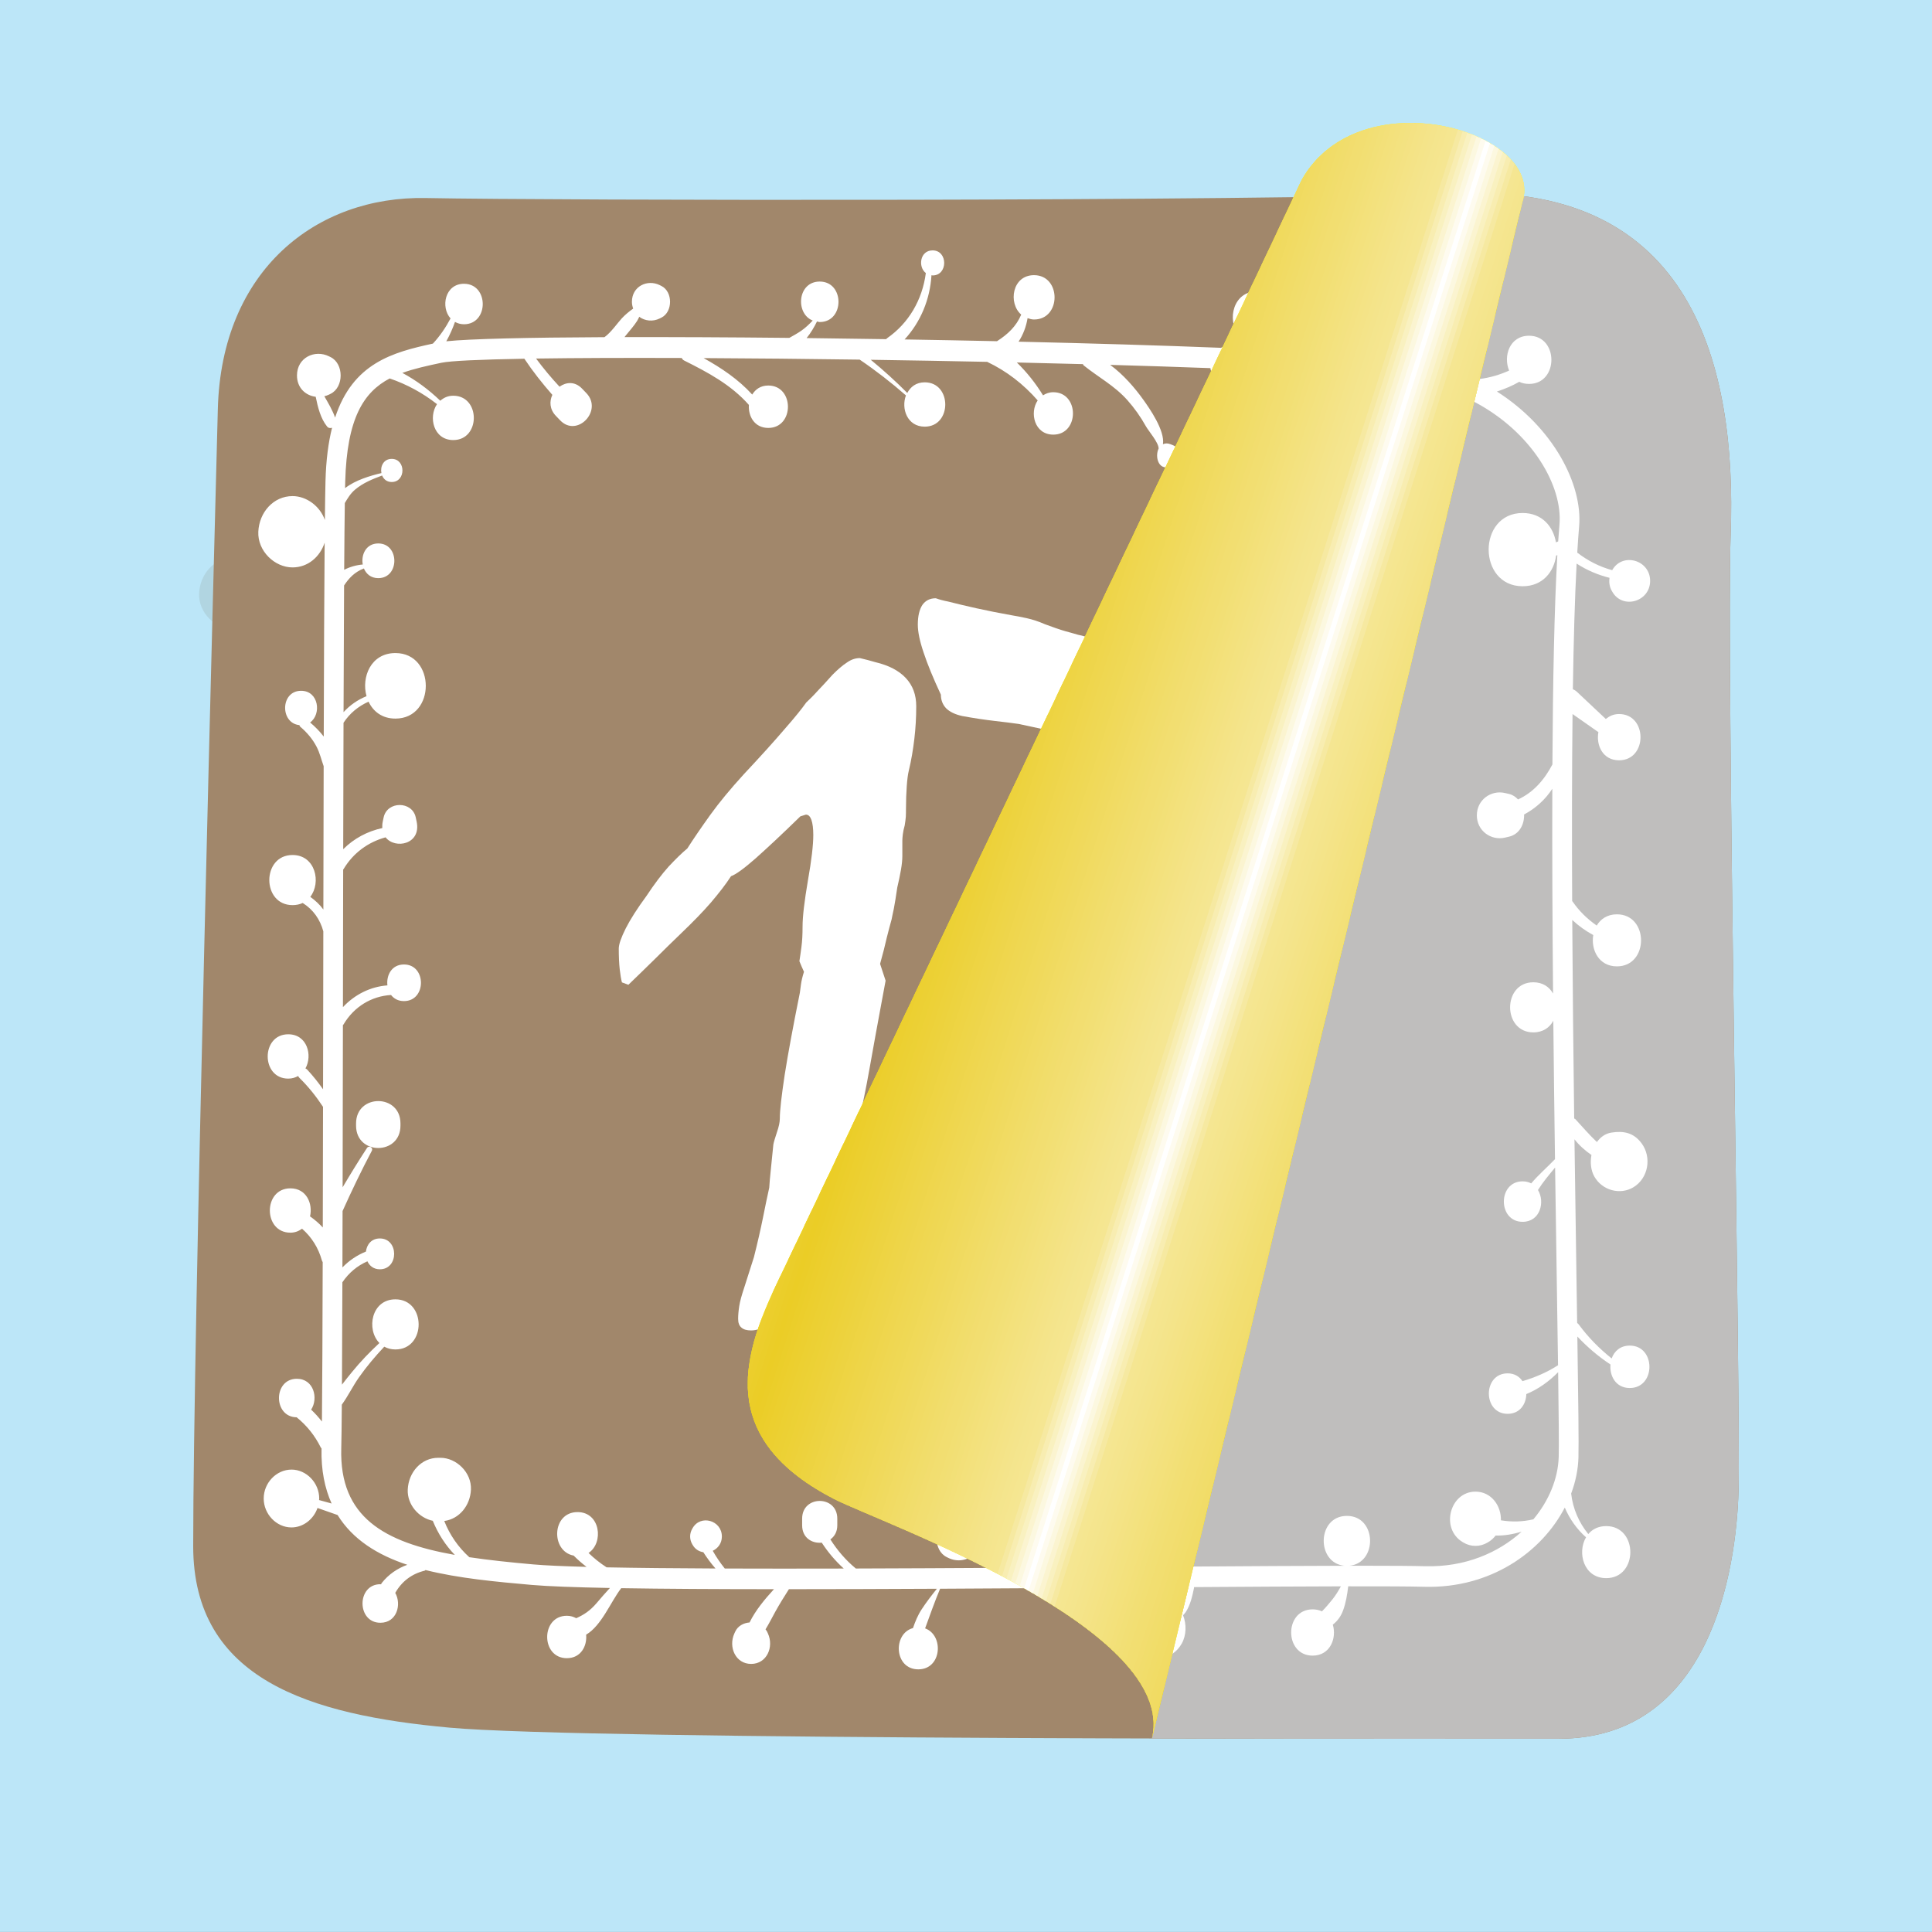 <?xml version="1.0" encoding="UTF-8"?>
<!DOCTYPE svg PUBLIC "-//W3C//DTD SVG 1.0//EN" "http://www.w3.org/TR/2001/REC-SVG-20010904/DTD/svg10.dtd">
<!-- Creator: CorelDRAW 2017 -->
<svg xmlns="http://www.w3.org/2000/svg" xml:space="preserve" width="66.146mm" height="66.146mm" version="1.0" style="shape-rendering:geometricPrecision; text-rendering:geometricPrecision; image-rendering:optimizeQuality; fill-rule:evenodd; clip-rule:evenodd"
viewBox="0 0 6614.58 6614.58"
 xmlns:xlink="http://www.w3.org/1999/xlink">
 <rect x="0" y="0" width="6614.58" height="6614.58" fill="#333333" stroke="none"/>
 <defs>
  <style type="text/css">
   <![CDATA[
    .fil0 {fill:#BCE6F8}
    .fil2 {fill:#A1876B;fill-rule:nonzero}
    .fil5 {fill:#BFBEBD;fill-rule:nonzero}
    .fil69 {fill:#EBCD26;fill-rule:nonzero}
    .fil68 {fill:#EBCD28;fill-rule:nonzero}
    .fil67 {fill:#EBCE2A;fill-rule:nonzero}
    .fil66 {fill:#ECCE2C;fill-rule:nonzero}
    .fil65 {fill:#ECCF2E;fill-rule:nonzero}
    .fil64 {fill:#ECCF30;fill-rule:nonzero}
    .fil63 {fill:#ECD032;fill-rule:nonzero}
    .fil62 {fill:#ECD034;fill-rule:nonzero}
    .fil61 {fill:#ECD135;fill-rule:nonzero}
    .fil60 {fill:#EDD137;fill-rule:nonzero}
    .fil59 {fill:#EDD139;fill-rule:nonzero}
    .fil58 {fill:#EDD23B;fill-rule:nonzero}
    .fil57 {fill:#EDD23D;fill-rule:nonzero}
    .fil56 {fill:#EDD33F;fill-rule:nonzero}
    .fil55 {fill:#EDD341;fill-rule:nonzero}
    .fil54 {fill:#EED443;fill-rule:nonzero}
    .fil53 {fill:#EED445;fill-rule:nonzero}
    .fil52 {fill:#EED547;fill-rule:nonzero}
    .fil51 {fill:#EED549;fill-rule:nonzero}
    .fil50 {fill:#EED54B;fill-rule:nonzero}
    .fil49 {fill:#EFD64D;fill-rule:nonzero}
    .fil48 {fill:#EFD64F;fill-rule:nonzero}
    .fil47 {fill:#EFD751;fill-rule:nonzero}
    .fil46 {fill:#EFD753;fill-rule:nonzero}
    .fil45 {fill:#EFD854;fill-rule:nonzero}
    .fil44 {fill:#EFD856;fill-rule:nonzero}
    .fil43 {fill:#F0D958;fill-rule:nonzero}
    .fil42 {fill:#F0D95A;fill-rule:nonzero}
    .fil41 {fill:#F0D95C;fill-rule:nonzero}
    .fil7 {fill:#F0DA5E;fill-rule:nonzero}
    .fil8 {fill:#F0DA60;fill-rule:nonzero}
    .fil9 {fill:#F1DB62;fill-rule:nonzero}
    .fil10 {fill:#F1DB64;fill-rule:nonzero}
    .fil11 {fill:#F1DC66;fill-rule:nonzero}
    .fil12 {fill:#F1DC68;fill-rule:nonzero}
    .fil13 {fill:#F1DD6A;fill-rule:nonzero}
    .fil14 {fill:#F1DD6C;fill-rule:nonzero}
    .fil15 {fill:#F2DD6E;fill-rule:nonzero}
    .fil16 {fill:#F2DE70;fill-rule:nonzero}
    .fil17 {fill:#F2DE71;fill-rule:nonzero}
    .fil18 {fill:#F2DF73;fill-rule:nonzero}
    .fil19 {fill:#F2DF75;fill-rule:nonzero}
    .fil20 {fill:#F2E077;fill-rule:nonzero}
    .fil21 {fill:#F3E079;fill-rule:nonzero}
    .fil22 {fill:#F3E17B;fill-rule:nonzero}
    .fil23 {fill:#F3E17D;fill-rule:nonzero}
    .fil24 {fill:#F3E27F;fill-rule:nonzero}
    .fil25 {fill:#F3E281;fill-rule:nonzero}
    .fil26 {fill:#F4E283;fill-rule:nonzero}
    .fil27 {fill:#F4E385;fill-rule:nonzero}
    .fil28 {fill:#F4E387;fill-rule:nonzero}
    .fil29 {fill:#F4E489;fill-rule:nonzero}
    .fil30 {fill:#F4E48B;fill-rule:nonzero}
    .fil31 {fill:#F4E58D;fill-rule:nonzero}
    .fil32 {fill:#F5E58E;fill-rule:nonzero}
    .fil33 {fill:#F5E690;fill-rule:nonzero}
    .fil34 {fill:#F5E692;fill-rule:nonzero}
    .fil35 {fill:#F6E9A1;fill-rule:nonzero}
    .fil36 {fill:#F8EDB1;fill-rule:nonzero}
    .fil37 {fill:#F9F1C0;fill-rule:nonzero}
    .fil38 {fill:#FBF4D0;fill-rule:nonzero}
    .fil39 {fill:#FCF8E0;fill-rule:nonzero}
    .fil40 {fill:#FEFBEF;fill-rule:nonzero}
    .fil6 {fill:yellow;fill-rule:nonzero}
    .fil3 {fill:white;fill-rule:nonzero}
    .fil4 {fill:white;fill-rule:nonzero}
    .fil1 {fill:#503F1C;fill-rule:nonzero;fill-opacity:0.102}
   ]]>
  </style>
    <clipPath id="id0" style="clip-rule:nonzero">
     <path d="M3943.92 5952.06c91.26,-378.5 -929.96,-739.05 -1086.42,-819.14 -461.89,-236.49 -277.73,-570.73 -158.75,-820.21 118.94,-249.46 1581.23,-3318.78 1758.46,-3698.01 199.45,-350.12 834.45,-164.91 754.6,78.82l-1267.89 5258.54z"/>
    </clipPath>
 </defs>
 <g id="Layer_x0020_1">
  <rect class="fil0" x="-0.02" y="-0.15" width="6614.59" height="6614.58"/>
  <g id="_1806389649040">
   <path class="fil1" d="M1168.38 4057.45l0 7.64c0,101.93 -152.03,102.09 -152.03,0l0 -7.64c0,-101.91 152.03,-102.09 152.03,0z"/>
   <path class="fil1" d="M795.18 5242.59c51.37,0 95.03,45.5 95.03,99 0,1.81 -0.44,3.53 -0.53,5.32l42.92 11.8c-23.12,-51.86 -36.28,-113.22 -34.46,-188.47 -0.9,-1.26 -2.01,-2.06 -2.79,-3.61 -20.21,-40.77 -47.81,-75.05 -82.45,-103.07 -80.77,-0.81 -80.73,-131.85 0.67,-131.85 58.39,0 74.27,67.26 48.99,105.67 13.44,12.55 25.57,26.28 36.92,40.71 1.19,-113.8 2.01,-307.93 2.67,-545.93 -0.83,-1.76 -2.03,-3.01 -2.61,-5.09 -12.16,-44.04 -35.72,-80.91 -68.14,-109.19 -10.71,7.78 -23.27,13.59 -39.86,13.59 -93.73,0 -93.88,-151.77 0,-151.77 55.33,0 77.18,52.66 67.21,95.98 15.93,11.13 30.66,23.66 43.68,37.97 0.33,-129.06 0.58,-268.74 0.83,-412.99 -23.7,-35.94 -50.2,-69.14 -80.79,-99.18 -2.07,-2.01 -3.37,-4.21 -4.31,-6.44 -9.57,5.31 -20.53,8.98 -33.93,8.98 -93.76,0 -93.91,-151.79 0,-151.79 64.88,0 83.82,72.09 58.87,116.87 2.14,0.94 4.27,2.27 6.24,4.39 19.67,21.05 37.41,43.58 54.03,67 0.14,-78.32 0.27,-157.43 0.4,-237.63 0.16,-101.11 0.33,-202.5 0.5,-303.11 -11.24,-41.46 -34.88,-74.57 -70.59,-97.07 -9.94,4.66 -21.55,7.34 -34.8,7.34 -105.97,0 -106.15,-171.59 0,-171.59 78.69,0 98.92,94.52 60.71,143.25 17.22,12.34 32.65,26.52 44.82,43.38 0.3,-169.15 0.63,-334.63 1.03,-490.65 -7.97,-22.01 -12.99,-44.92 -23.98,-66.17 -14.15,-27.3 -33.55,-49.85 -56.56,-69.32 -1.68,-1.44 -1.59,-3.39 -2.39,-5.11 -66.96,-6.67 -65.58,-117.57 5.73,-117.57 60.63,0 70.42,80.31 30.77,108.47 16.17,13.33 32.43,29.81 46.7,48.21 0.74,-266.83 1.7,-499.64 3.1,-663.86 -15.88,48.47 -57.17,84.77 -109.93,84.77 -61.29,0 -120.01,-56.18 -117.18,-122.1 2.86,-66.15 51.48,-122.09 117.18,-122.09 48.22,0 94.36,34.92 110.68,81.84 0.63,-57.23 1.34,-103.57 2.12,-133.52 1.94,-71.81 9.81,-131.82 22.51,-182.3 -5.94,1.86 -12.32,1.62 -17.2,-4.41 -21.99,-27.2 -31.47,-65.51 -38.82,-101.63 -34.38,-4.15 -64.09,-30.37 -64.09,-72.99 0,-61.2 61,-89.67 109.61,-65.53l5.75 2.85c45.52,22.61 45.52,102.75 0,125.36l-5.75 2.85c-5.19,2.57 -10.57,4.27 -15.95,5.67 13.77,23.86 28.09,47.95 36.87,73.05 60.88,-186.41 196.88,-223.55 334.8,-253.32 24.13,-25.92 43.84,-54.91 60.42,-86.22 -34.45,-38.22 -19.44,-118.63 46,-118.63 85.62,0 85.75,138.6 0,138.6 -12.12,0 -22.06,-3.27 -30.75,-8.04 -8.11,23.03 -17.99,45.18 -29.8,66.35 80.03,-8.42 278.58,-12.95 541.54,-14.11 22.53,-16.02 45.82,-50.03 59.57,-64.71 12.1,-12.93 25.14,-23.45 38.76,-33.15 -2.53,-7.06 -4.33,-14.64 -4.33,-23.28 0,-53.22 53.04,-77.98 95.32,-56.99 1.9,0.96 3.81,1.91 5.73,2.85 39.32,19.54 39.32,88.74 0,108.27 -1.92,0.96 -3.83,1.9 -5.73,2.86 -23.92,11.87 -50.98,8.68 -70.23,-5.59 -2.43,4.67 -4.5,9.64 -7.28,14.01 -11.41,18.1 -26.37,34.2 -39.6,50.82 -1.23,1.54 -2.45,3.15 -3.68,4.71 169.54,-0.36 361.56,0.52 564.38,2.59 13.94,-8.06 28.25,-15.46 41.64,-24.94 14.11,-10 26.58,-21.83 38.38,-34.4 -60.1,-23.65 -52.54,-133.49 24.03,-133.49 85.59,0 85.73,138.6 0,138.6 -3.56,0 -6.11,-1.54 -9.36,-2 -9.5,19.48 -21.36,39.37 -35.45,56.87 89.23,1 180.7,2.34 272.28,3.77 1.13,-1.09 1.82,-2.33 3.26,-3.33 74.02,-51.28 120.68,-131.66 132.55,-223.01 -27.5,-20.95 -20.24,-77.62 23.12,-77.62 52.99,0 53.09,85.8 0,85.8 -1.44,0 -2.41,-0.67 -3.79,-0.81 -5.08,83.35 -37.25,160.29 -91.97,219.89 105.43,1.76 211.4,3.75 316.28,6.03 36.48,-23.17 66.17,-51.04 82.93,-91.03 -45.18,-38.79 -31.36,-135.03 43.84,-135.03 93.73,0 93.88,151.77 0,151.77 -8.41,0 -15.17,-2.46 -22.09,-4.67 -4.67,28.83 -15.13,56.67 -30.83,80.6 246.26,5.66 484.4,12.71 693.19,20.99 21.86,-9.44 41.47,-26.8 59.24,-45.14 -38.92,-50.78 -17.92,-147.96 63.53,-147.96 110.05,0 110.22,178.19 0,178.19 -19.77,0 -35.85,-5.91 -48.53,-15.34 -7.66,11.29 -15.71,22.13 -24.25,32.28 118.55,4.91 226.04,10.26 319.56,15.95 41.25,-16.81 76.64,-43.32 109.13,-74.75 28.07,-27.14 65.09,-60.8 84.3,-98.38 -31.77,-26.82 -22.25,-94.18 30.21,-94.18 65.21,0 65.32,105.6 0,105.6 -8.47,0 -15.73,-1.9 -22.01,-5.01 -14.78,39.19 -45.41,74.47 -70.1,105.6 -19.09,24.08 -39.78,46.13 -62.49,65.59 77.53,5.3 142.93,10.89 191.54,16.74 89.1,10.75 168.64,35.7 239.06,69.44 41.16,-3.45 80.19,-13.83 117.19,-30.65 -20.82,-48.85 1.28,-119.25 68.18,-119.25 101.89,0 102.07,165 0,165 -12.85,0 -24.03,-2.67 -33.65,-7.26 -24.38,14.07 -50.04,24.64 -76.43,33.28 193.68,123.18 293.98,318.93 281.53,461.81 -2.35,26.96 -4.46,57.39 -6.41,89.75 36.18,27.88 76.21,48.33 119.62,60.08l0.02 -0.02c34.8,-62.07 129.84,-35.26 129.84,36.64 0,71.78 -94.87,99.01 -129.84,36.64 -0.61,-1.1 -1.24,-2.22 -1.87,-3.32 -7.45,-13.31 -9.54,-28.85 -7.26,-43.76 -40.05,-9.99 -77.78,-26.08 -112.66,-48.72 -6.26,117.97 -10.4,264.67 -12.87,430.35 4.6,1.64 9.27,4.33 13.79,8.6 33.04,31.05 66.06,62.12 99.1,93.19 11.66,-9.84 26,-17.08 45.25,-17.08 97.81,0 97.99,158.39 0,158.39 -56.15,0 -79,-51.94 -70.73,-96.4 -29.51,-20.65 -59,-41.32 -88.52,-61.97 -2.22,196.77 -2.37,415.64 -1.32,640.39 0.4,0.54 0.9,0.74 1.3,1.32 22.74,33.22 51.02,60.48 82.84,82.47 13.23,-22.37 36.1,-38.47 69.1,-38.47 110.05,0 110.22,178.19 0,178.19 -62.52,0 -89.48,-57.49 -80.98,-107.16 -25.87,-14.16 -50.04,-31.2 -71.91,-51.72 1.28,227.7 3.77,459.69 6.6,679.87 1.13,0.73 2.61,0.61 3.58,1.69 25.3,27.52 48.61,54.58 74.2,78.72 11.93,-16.52 28.35,-29.03 49.74,-32.34 41.33,-6.43 76.01,-0.06 103.21,36.65 35.55,48.01 23.23,119.35 -27.56,150.3 -45.81,27.93 -107.48,11.13 -134.33,-36.7 -11.82,-21.07 -14.5,-48.09 -9.71,-73.53 -21.93,-15.15 -41.91,-32.88 -58.19,-53.84 2.47,184.86 5.13,360.36 7.49,515.12 0.61,39.57 1.19,77.45 1.72,113.92 1.94,1.2 3.8,2.84 5.46,5.11 32.56,44.24 70.62,82.73 112.66,116.22 8.86,-24.49 29.32,-43.94 62.03,-43.94 89.67,0 89.82,145.18 0,145.18 -48.17,0 -69.62,-41.74 -66.06,-80.53 -41.29,-27.1 -79.02,-59.31 -113.4,-95.76 3.2,214.25 5.12,366.06 3.72,414.09 -1.21,41.4 -9.79,83.15 -24.96,123.58 5.94,52.1 26.74,99.55 58.67,138.62 13.75,-16.32 34.14,-27.22 61.32,-27.22 110.05,0 110.22,178.19 0,178.19 -77.12,0 -100.07,-87.42 -69.04,-139.76 -31.45,-27.93 -55.93,-62.45 -72.76,-101.8 -79.75,153.44 -255.32,276.74 -478.92,271.18 -50.1,-1.38 -142.07,-1.78 -262.56,-1.58 -3.41,28.23 -7.85,56.33 -17.75,82.95 -7.93,21.31 -19.88,36.4 -34.96,48.27 13.93,46.13 -8.88,106.04 -69.17,106.04 -97.81,0 -97.99,-158.38 0,-158.38 12.2,0 22.84,2.47 32,6.78 12.91,-12.93 25.17,-27.65 35.62,-40.62 11.21,-13.85 20.48,-29.26 29.21,-45 -138.64,0.32 -311.97,1.34 -503.05,2.61 0,0.84 0.46,1.58 0.3,2.42 -5.55,27.45 -12.96,60.1 -28.65,83.37 -2.53,3.75 -5.84,7.16 -8.94,10.65 12.39,30.95 11.39,68.52 -4.58,96.98 -29.15,51.92 -89.54,63.47 -138.66,37.87 -4.89,-2.53 -9.79,-5.09 -14.67,-7.62 -48.96,-25.52 -62.71,-97.56 -36.37,-144.49 29.15,-51.92 89.53,-63.47 138.66,-37.87 4.42,2.29 8.85,4.61 13.27,6.9 1.59,-1.69 2.93,-3.59 4.58,-5.23 14.63,-14.68 29.84,-27.77 43.95,-42.76 -53.35,0.36 -107.69,0.72 -163.27,1.1 -216.99,1.54 -447.93,3.11 -674.81,4.23 -18.58,44.58 -34.72,90.25 -51.29,135.73 64.83,23.33 57.65,140.24 -23.29,140.24 -82.73,0 -88.25,-122.26 -18.17,-141.34 7.62,-22.17 16.24,-43.64 29.55,-63.97 16.09,-24.59 33.98,-47.75 52.25,-70.6 -174.33,0.86 -345.89,1.44 -506.64,1.48 -16.12,25.52 -32.23,51.04 -46.82,77.58 -11.3,20.57 -21.42,40.77 -33.21,59.92 1.87,2.64 4.04,5.01 5.45,8.08 0.92,2 1.82,3.99 2.74,5.99 21.17,46.25 -3.81,104.26 -57.43,104.26 -53.63,0 -78.59,-58.01 -57.42,-104.26 0.9,-2 1.82,-3.99 2.74,-5.99 9.05,-19.79 28.76,-30.07 49.27,-31.68 20.21,-41.29 51.73,-79.16 83.55,-113.9 -198.4,-0.1 -378.05,-1.08 -522.92,-3.48 -35.85,46.1 -67.22,128.15 -120.16,159.18 3.6,38.77 -17.81,80.52 -66.05,80.52 -89.66,0 -89.81,-145.19 0,-145.19 12.64,0 23.04,3.37 32.11,8.32 26.28,-11.73 47.39,-25.6 69.24,-51.06 15.38,-17.92 30.36,-35.58 46.18,-52.42 -120.47,-2.3 -213.44,-5.69 -267.71,-10.5 -122.27,-10.82 -250.07,-22.49 -363.74,-50.96 -1.13,0.64 -1.55,1.93 -2.97,2.27 -43.44,10.5 -77.93,36.08 -100.61,75.99 22.31,38.89 6.03,102.26 -50.81,102.26 -81.51,0 -81.65,-131.97 0,-131.97 0.84,0 1.38,0.43 2.2,0.45 0.9,-1.53 1.17,-3.05 2.38,-4.59 23.57,-29.81 53.91,-50.24 87.58,-62.33 -101.93,-33.65 -186.68,-86.3 -238.77,-170.41 -22.91,-8.06 -45.81,-16.11 -68.74,-24.15 -13.23,38.28 -48.51,66.63 -89.17,66.63 -51.33,0 -94.99,-45.5 -94.99,-98.99 0,-53.7 43.47,-99 94.99,-99zm2895.03 333.28l0 0c34.09,-0.24 67.84,-0.48 101.14,-0.7 -29.61,-16.06 -60.27,-29.37 -91.68,-40.92 -4.84,16.7 -14.11,31.84 -28.59,41.74 6.36,-0.04 12.79,-0.08 19.13,-0.12zm-2335.8 -41.18l0 0c-32.08,-33.33 -57.35,-72.62 -75.44,-116.8 -47.23,-9.76 -87.91,-54.79 -85.69,-106.77 2.55,-59.01 45.93,-108.89 104.51,-108.89l7.36 0c54.66,0 107.04,50.08 104.51,108.89 -2.34,54.41 -39.64,100.57 -91.36,107.49 19,48.03 48.02,89.93 85.79,123.98 67.72,10.09 141.15,17.74 219.46,24.68 40.18,3.55 102.93,6.29 181.87,8.4 -15.45,-11.75 -30.14,-24.66 -44.13,-38.63 -78.98,-14.77 -75.36,-148.94 13.41,-148.94 78.41,0 90.4,105.2 37.62,139.96 19.03,18.54 39.72,34.9 61.86,49.23 104.61,2.09 231.09,3.33 372.78,3.93 -15.23,-17.32 -29.02,-36 -41.66,-55.69 -14.4,-2.28 -28.11,-9.96 -36.87,-25.57 -0.63,-1.11 -1.24,-2.23 -1.87,-3.33 -8.56,-15.3 -8.56,-34.68 0,-49.96 0.63,-1.12 1.24,-2.24 1.87,-3.34 26.89,-47.97 100.34,-27.25 100.34,28.3 0,23.76 -13.69,40.63 -31.2,49.03 12.09,21.45 25.86,41.68 41.22,60.68 126.65,0.44 263.93,0.42 407.29,0.06 -28.65,-25.96 -53.84,-55.57 -75.31,-88.62 -32.25,3.45 -67.16,-15.76 -67.16,-59.36l0 -22.93c0,-80.68 120.35,-80.82 120.35,0l0 22.93c0,22.7 -9.96,38.31 -23.65,48.25 24.11,37.91 52.99,71.53 87.14,99.63 161.74,-0.48 329.91,-1.32 497.48,-2.34 -29.4,-18.07 -60.03,-33.88 -91.82,-47.49 -22.02,22.49 -58.05,28.82 -89.19,13.35l-5.73 -2.85c-45.54,-22.61 -45.54,-102.75 0,-125.37l5.73 -2.84c48.63,-24.14 109.61,4.33 109.61,65.53 0,4.29 -0.96,8.04 -1.53,12.03 47.67,24.03 91.89,53.64 133.64,87.28 103.17,-0.65 205.71,-1.35 305.92,-2.05 -54.83,-36.4 -42.46,-145.89 39.39,-145.89 49.11,0 72.78,39.57 72.28,79.04 44.42,17.3 86.9,39.13 127.54,65.19 218.12,-1.47 416.2,-2.71 569.78,-3.01 -97.49,-8.84 -95.15,-170.75 8.12,-170.75 103,0 105.74,161.71 8.29,170.73 16.7,-0.02 33.75,-0.06 49.28,-0.06 95.21,0 168.2,0.5 211.25,1.66 134.75,3.35 248.71,-45.18 329.15,-118.11 -29.05,8.42 -58.87,13.96 -88.83,13.05 -6.34,8.32 -14.23,15.8 -24.17,21.87 -1.07,0.64 -2.12,1.29 -3.2,1.95 -25.43,15.49 -57.68,15.49 -83.12,0 -1.07,-0.66 -2.12,-1.31 -3.2,-1.95 -75.82,-46.16 -43.07,-172.17 44.76,-172.17 55.12,0 88.62,49.71 87.05,98.16 36.98,6 73.35,5.36 111.24,-3.42 53.22,-63.73 84.5,-139.34 86.68,-213.97 1.11,-37.27 0.09,-141.03 -1.95,-289.69 -31.91,32.18 -68.32,58.32 -108.98,74.89 -0.67,34.08 -21.82,67.64 -63.99,67.64 -85.59,0 -85.72,-138.6 0,-138.6 23.85,0 40.34,11.21 50.93,26.72 42.84,-12.73 83.56,-29.87 121.69,-54.54 -1.07,-76.06 -2.37,-161.87 -3.85,-257.41 -1.95,-127.89 -4.12,-269.74 -6.2,-419.42 -20.63,24.98 -41.62,49.69 -58.69,76.91 24.77,40.64 7.91,108.93 -52.51,108.93 -85.59,0 -85.75,-138.59 0,-138.59 11.39,0 21.03,2.72 29.38,6.97 25.01,-29.52 54.5,-54.88 81.41,-82.85 -2.08,-152.15 -4.1,-312.01 -5.7,-473.94 -12.43,23.07 -35.22,39.85 -68.42,39.85 -105.97,0 -106.14,-171.59 0,-171.59 32.51,0 54.93,16.21 67.53,38.58 -2.14,-238.28 -3.27,-477.93 -2.56,-701.06 -23.75,36.82 -57.75,67.37 -96.59,88.06 1.04,33.52 -15.97,67.76 -51.73,76 -4.59,1.06 -9.21,2.12 -13.82,3.2 -47.88,10.99 -96.22,-23.27 -96.22,-76.39 0,-52.82 48.3,-87.38 96.22,-76.36 4.61,1.05 9.23,2.11 13.82,3.19 13.03,2.99 22.79,10.16 30.92,18.78 52.15,-23.45 90.55,-67.69 117.76,-119.81 1.57,-284.67 6.5,-537.29 16.86,-716.62 -1.38,0.6 -2.8,1.1 -4.2,1.66 -7.52,55.15 -45.6,104.9 -114.66,104.9 -154.89,0 -155.14,-250.79 0,-250.79 67.13,0 105.09,47.13 114.07,100.51 2.6,-0.7 5.07,-2.43 7.66,-3.29 1.4,-20.31 2.85,-39.71 4.42,-57.65 12.09,-138.68 -104.68,-335.45 -324.3,-436.36l3.37 40.59c0.42,5.17 -0.8,9.26 -2.68,12.85 22.92,52.76 -1.48,129.76 -74.01,129.76 -110.04,0 -110.24,-178.19 0,-178.19 10.65,0 19.94,2.09 28.54,5.11 0.79,-9.36 1.55,-18.7 2.32,-28.04 -51.69,-19.61 -108.1,-34.36 -169.59,-41.78 -106.43,-12.83 -296.04,-24.37 -531.36,-34.36 13.54,9.19 27.17,18.21 39.78,28.99 20.01,17.08 33.82,38.07 46.8,59.7 10.33,-9.06 23.22,-15.68 40.57,-15.68 85.59,0 85.72,138.58 0,138.58 -57.19,0 -75.33,-61.36 -56.08,-102.4 -21.18,-13.47 -44.05,-24.87 -63.37,-36.88 -35.13,-21.77 -71.71,-37.95 -111.07,-49.41 -15.7,-4.55 -22.66,-15.86 -24.02,-27.99 -107.77,-4.05 -223.35,-7.78 -343.17,-11.2 45.2,33.03 85.08,79.2 115.01,121.37 18.77,26.45 73.05,103.32 65.72,150.39 6.87,-3.07 14.86,-4.33 25.3,-0.26 2.72,1.06 5.45,2.12 8.19,3.17 32.93,12.82 32.98,57.19 0,70 -2.74,1.08 -5.47,2.14 -8.19,3.2 -40.61,15.76 -53.67,-33.57 -40.07,-61.42 0.15,-20.5 -34.86,-60.46 -43.53,-76.07 -17.89,-32.14 -39.04,-62.12 -63.26,-89.39 -44.46,-50.05 -99.5,-78.5 -150.08,-119.33 -1.44,-1.16 -1.26,-2.85 -2.24,-4.19 -74.41,-1.98 -149.7,-3.89 -226.3,-5.61 34.24,33.39 64.19,70.92 89.61,112.46 9.73,-6.16 20.89,-10.67 35.16,-10.67 89.65,0 89.81,145.19 0,145.19 -64.66,0 -82.03,-75.01 -53.43,-117.12 -48.71,-55.67 -106.14,-100.27 -172.54,-131.91 -0.08,-0.04 -0.12,-0.1 -0.2,-0.14 -132.53,-2.78 -266.54,-5.15 -398.76,-7.09 43.45,35.7 85.24,73.45 125.06,113.58 10.92,-20.65 30.07,-36.39 59.66,-36.39 93.75,0 93.9,151.77 0,151.77 -60.12,0 -81.25,-62.18 -64.24,-106.96 -50.44,-44.14 -103.15,-85.1 -158.39,-122.54 -185.49,-2.63 -366.42,-4.41 -534.42,-5.26 60.96,33.82 118.78,72.57 166.47,124.87 10.86,-17.76 28.56,-30.95 54.99,-30.95 89.67,0 89.8,145.19 0,145.19 -47.42,0 -69.07,-40.49 -66.35,-78.74 -61.17,-69.36 -141.11,-111.82 -221.91,-152.11 -4.22,-2.12 -6.52,-5.23 -7.97,-8.6 -191.03,-0.68 -362.02,-0.1 -498.74,1.89 24.97,33.77 51.82,65.79 80.24,96.4 22.34,-15.92 52.42,-19.17 77.17,6.61l14.69 15.3c57.72,60.12 -31.85,153.49 -89.6,93.33 -4.88,-5.11 -9.76,-10.2 -14.67,-15.29 -21.7,-22.62 -22.56,-49.92 -12.12,-72.01 -34.34,-39.15 -66.71,-80.04 -95.86,-123.68 -150.4,2.64 -252.88,7.15 -284.08,13.81 -48.55,10.38 -93.45,20.11 -133.65,34.7 47.35,25.3 90.48,57.43 129.88,95.3 11.29,-9.92 25.43,-17.18 44.43,-17.18 93.73,0 93.9,151.79 0,151.79 -67.84,0 -85.94,-79.02 -55.58,-122.93 -49.34,-38.56 -103.44,-67.95 -162.07,-87.98 -89.17,46.91 -146.49,136.36 -152.26,353.03 -0.17,6.74 -0.36,14.31 -0.51,22.55 35.12,-27.6 86.26,-42.55 124.41,-51.62 -4.39,-22.31 7.01,-48.61 35.3,-48.61 48.89,0 48.99,79.2 0,79.2 -16.99,0 -27.68,-9.78 -32.89,-22.25 -32.75,12.15 -65.86,25.6 -92.93,48.56 -15.62,13.23 -25.05,29.38 -34.78,45.72 -0.84,57.93 -1.55,135.29 -2.16,228.5 20.05,-10.26 42.17,-16.35 63.62,-18.08 -6.16,-33.33 10.94,-72.14 53.06,-72.14 73.35,0 73.48,118.79 0,118.79 -25.38,0 -41.37,-14.57 -49.23,-33.16 -31.79,12.21 -51.3,33.12 -67.79,58.28 -0.75,124.2 -1.35,271.42 -1.84,433.65 21.75,-23.82 48.2,-42.24 78.67,-54.63 -18.1,-64.99 14.58,-147.65 98.89,-147.65 138.56,0 138.79,224.37 0,224.37 -46.03,0 -76.44,-24.9 -91.91,-57.97 -35.07,15.69 -64.8,40.07 -85.77,72.34 -0.4,136.15 -0.73,281.91 -1.03,432.77 36.94,-36.78 82.77,-61.28 133.79,-72.34 -0.38,-6.78 -0.15,-13.99 1.56,-22.07 1.01,-4.79 2.03,-9.59 3.06,-14.4 11.99,-56.61 97.93,-56.67 109.93,0 1.02,4.81 2.03,9.61 3.05,14.4 16.49,77.75 -73.58,95.78 -106.31,53.78 -59.86,16.42 -110.63,53.24 -143.8,108.61 -0.42,0.66 -1,0.94 -1.42,1.54 -0.3,154.42 -0.55,313.02 -0.82,471.24 40.58,-43.36 94.13,-70.1 152.28,-74.51 -4.12,-34.04 14.21,-71.58 56.73,-71.58 77.43,0 77.56,125.4 0,125.4 -19.98,0 -34.61,-8.5 -44.28,-20.9 -66.61,3.88 -126.58,39.71 -162.62,100.63 -0.64,1.08 -1.48,1.6 -2.21,2.46 -0.3,192.08 -0.63,380.57 -0.99,555.31 26.89,-45.44 54.49,-90.4 83.37,-134.58 6.82,-10.43 22.37,-1.29 16.41,10 -35.66,67.41 -68.6,136.17 -99.95,205.81 -0.16,67.11 -0.31,131.46 -0.48,193.12 22.73,-23.61 49.66,-41.83 80.42,-54.3 2.97,-23.48 18.36,-44.93 47.71,-44.93 65.21,0 65.32,105.59 0,105.59 -21.53,0 -35.26,-11.93 -42.58,-27.35 -34.88,15.3 -63.76,39.49 -85.69,71.77 -0.4,135.95 -0.88,255.46 -1.45,350.52 11.43,-15.11 23.46,-29.73 34.66,-43.58 28.79,-35.48 60.41,-68.02 93.56,-98.95 -45.7,-46.2 -27.71,-149.54 54.78,-149.54 105.97,0 106.14,171.59 0,171.59 -14.9,0 -27.47,-3.66 -38.19,-9.48 -31.05,33.12 -60.43,67.76 -86.72,105.22 -20.75,29.55 -37.31,63.91 -58.57,93.28 -0.56,70.7 -1.19,123.16 -1.94,150.08 -6.51,235.12 146.92,321.3 388.76,364.35z"/>
   <path class="fil2" d="M1538.17 5914.87c476.22,43.68 3359.26,38 3798.04,38 518.91,0 608.28,-573.67 616.07,-849.96 7.82,-276.26 -42.04,-2856.34 -26.97,-3274.66 21.13,-586.44 -138.06,-1194.45 -919.97,-1165.81 -764.35,27.98 -3107.51,24.14 -3548.14,15.58 -373.13,-7.26 -699.14,245.94 -711.39,722.51 -12.26,476.55 -84.35,3174.43 -84.35,3892.63 0,457.89 400.47,578.03 876.71,621.71z"/>
   <path class="fil3" d="M1371.07 3846.27l0 7.64c0,101.93 -152.01,102.09 -152.01,0l0 -7.64c0,-101.91 152.01,-102.09 152.01,0z"/>
   <path class="fil3" d="M997.89 5031.42c51.35,0 95.01,45.49 95.01,98.97 0,1.84 -0.44,3.53 -0.53,5.33l42.92 11.79c-23.12,-51.84 -36.28,-113.2 -34.46,-188.45 -0.9,-1.28 -2.01,-2.05 -2.78,-3.61 -20.22,-40.77 -47.82,-75.07 -82.45,-103.08 -80.78,-0.8 -80.74,-131.84 0.65,-131.84 58.4,0 74.28,67.24 49,105.68 13.44,12.55 25.58,26.26 36.94,40.68 1.17,-113.8 1.99,-307.93 2.64,-545.91 -0.8,-1.75 -2.03,-3.01 -2.6,-5.09 -12.16,-44.03 -35.72,-80.91 -68.13,-109.21 -10.7,7.81 -23.28,13.61 -39.85,13.61 -93.75,0 -93.9,-151.79 0,-151.79 55.33,0 77.16,52.66 67.2,96 15.92,11.14 30.65,23.67 43.69,37.97 0.31,-129.06 0.58,-268.74 0.82,-412.99 -23.71,-35.96 -50.19,-69.16 -80.8,-99.17 -2.05,-2.04 -3.37,-4.21 -4.31,-6.45 -9.57,5.31 -20.53,8.98 -33.94,8.98 -93.75,0 -93.9,-151.79 0,-151.79 64.91,0 83.85,72.09 58.88,116.85 2.14,0.96 4.29,2.3 6.24,4.41 19.67,21.05 37.41,43.58 54.03,67.01 0.13,-78.32 0.27,-157.44 0.4,-237.66 0.17,-101.09 0.35,-202.47 0.5,-303.08 -11.24,-41.47 -34.86,-74.57 -70.6,-97.1 -9.94,4.69 -21.52,7.36 -34.78,7.36 -105.96,0 -106.14,-171.59 0,-171.59 78.7,0 98.91,94.53 60.72,143.24 17.2,12.35 32.63,26.54 44.79,43.4 0.31,-169.16 0.64,-334.64 1.04,-490.66 -7.97,-22.01 -12.99,-44.94 -23.98,-66.17 -14.15,-27.32 -33.56,-49.84 -56.56,-69.32 -1.68,-1.44 -1.59,-3.39 -2.39,-5.13 -66.96,-6.64 -65.58,-117.57 5.73,-117.57 60.63,0 70.42,80.34 30.77,108.47 16.17,13.35 32.43,29.81 46.7,48.21 0.74,-266.81 1.72,-499.61 3.1,-663.84 -15.88,48.47 -57.17,84.75 -109.92,84.75 -61.3,0 -120.02,-56.15 -117.19,-122.08 2.86,-66.15 51.5,-122.1 117.19,-122.1 48.21,0 94.35,34.94 110.69,81.85 0.61,-57.25 1.32,-103.56 2.12,-133.53 1.92,-71.8 9.79,-131.82 22.49,-182.29 -5.94,1.86 -12.32,1.6 -17.18,-4.43 -21.99,-27.17 -31.47,-65.49 -38.84,-101.6 -34.38,-4.17 -64.09,-30.39 -64.09,-73 0,-61.2 61,-89.67 109.63,-65.53l5.73 2.84c45.54,22.62 45.54,102.76 0,125.37l-5.73 2.85c-5.21,2.58 -10.57,4.25 -15.97,5.67 13.77,23.87 28.09,47.95 36.86,73.03 60.91,-186.39 196.91,-223.53 334.82,-253.3 24.12,-25.92 43.82,-54.91 60.43,-86.22 -34.48,-38.21 -19.44,-118.63 46,-118.63 85.59,0 85.73,138.6 0,138.6 -12.12,0 -22.08,-3.27 -30.78,-8.06 -8.1,23.03 -17.98,45.2 -29.78,66.37 80.04,-8.42 278.57,-12.95 541.53,-14.11 22.54,-16.02 45.81,-50.04 59.57,-64.71 12.12,-12.95 25.14,-23.45 38.76,-33.14 -2.51,-7.07 -4.33,-14.65 -4.33,-23.29 0,-53.22 53.03,-77.98 95.32,-56.99 1.9,0.96 3.81,1.9 5.73,2.85 39.34,19.54 39.34,88.74 0,108.28 -1.92,0.93 -3.83,1.89 -5.73,2.85 -23.92,11.85 -50.96,8.68 -70.21,-5.59 -2.43,4.67 -4.52,9.64 -7.28,14.01 -11.41,18.1 -26.37,34.2 -39.62,50.82 -1.23,1.52 -2.46,3.16 -3.66,4.71 169.53,-0.36 361.55,0.52 564.36,2.6 13.94,-8.06 28.25,-15.49 41.63,-24.97 14.14,-9.99 26.59,-21.83 38.4,-34.38 -60.11,-23.64 -52.53,-133.49 24.02,-133.49 85.59,0 85.75,138.6 0,138.6 -3.56,0 -6.09,-1.53 -9.36,-1.99 -9.5,19.47 -21.34,39.37 -35.46,56.87 89.25,0.99 180.71,2.33 272.29,3.77 1.13,-1.12 1.82,-2.36 3.26,-3.33 74.02,-51.31 120.68,-131.66 132.55,-223.03 -27.48,-20.94 -20.24,-77.61 23.14,-77.61 52.97,0 53.05,85.79 0,85.79 -1.44,0 -2.44,-0.68 -3.8,-0.8 -5.09,83.33 -37.27,160.29 -91.98,219.9 105.45,1.75 211.38,3.73 316.28,6.02 36.48,-23.17 66.19,-51.04 82.92,-91.03 -45.16,-38.79 -31.33,-135.05 43.84,-135.05 93.75,0 93.91,151.79 0,151.79 -8.4,0 -15.16,-2.45 -22.06,-4.67 -4.69,28.84 -15.13,56.67 -30.83,80.6 246.24,5.64 484.37,12.71 693.17,20.99 21.87,-9.44 41.47,-26.8 59.26,-45.14 -38.92,-50.78 -17.95,-147.98 63.53,-147.98 110.03,0 110.22,178.19 0,178.19 -19.79,0 -35.87,-5.9 -48.55,-15.34 -7.66,11.31 -15.71,22.13 -24.23,32.29 118.53,4.92 226.03,10.27 319.53,15.96 41.26,-16.8 76.65,-43.34 109.13,-74.75 28.1,-27.16 65.12,-60.82 84.31,-98.39 -31.75,-26.82 -22.23,-94.17 30.21,-94.17 65.21,0 65.32,105.6 0,105.6 -8.47,0 -15.73,-1.92 -21.99,-5.01 -14.79,39.17 -45.43,74.45 -70.1,105.6 -19.11,24.08 -39.8,46.11 -62.51,65.57 77.53,5.33 142.93,10.89 191.54,16.76 89.1,10.74 168.64,35.68 239.06,69.44 41.16,-3.47 80.19,-13.85 117.19,-30.67 -20.8,-48.83 1.28,-119.23 68.18,-119.23 101.91,0 102.08,164.99 0,164.99 -12.85,0 -24.03,-2.66 -33.65,-7.25 -24.36,14.05 -50.04,24.63 -76.42,33.29 193.67,123.15 293.97,318.93 281.52,461.8 -2.35,26.96 -4.44,57.39 -6.41,89.75 36.19,27.88 76.22,48.33 119.64,60.07 34.82,-62.1 129.85,-35.26 129.85,36.63 0,71.76 -94.88,99.02 -129.85,36.64 -0.61,-1.12 -1.24,-2.22 -1.86,-3.33 -7.45,-13.29 -9.53,-28.86 -7.27,-43.76 -40.03,-10 -77.76,-26.06 -112.66,-48.73 -6.26,117.99 -10.4,264.67 -12.87,430.37 4.62,1.64 9.27,4.31 13.81,8.58 33.02,31.07 66.06,62.12 99.07,93.19 11.69,-9.82 26.01,-17.06 45.26,-17.06 97.81,0 97.98,158.4 0,158.4 -56.13,0 -79,-51.94 -70.71,-96.4 -29.51,-20.68 -59.03,-41.33 -88.54,-62 -2.22,196.77 -2.37,415.67 -1.32,640.41 0.42,0.54 0.92,0.72 1.32,1.3 22.72,33.22 51.02,60.48 82.83,82.49 13.22,-22.37 36.11,-38.47 69.09,-38.47 110.04,0 110.22,178.19 0,178.19 -62.52,0 -89.48,-57.49 -80.98,-107.17 -25.85,-14.15 -50.04,-31.19 -71.92,-51.73 1.31,227.72 3.78,459.71 6.61,679.89 1.15,0.72 2.61,0.62 3.58,1.67 25.3,27.54 48.61,54.6 74.22,78.74 11.91,-16.54 28.34,-29.03 49.74,-32.34 41.31,-6.43 76.01,-0.06 103.19,36.63 35.56,48.03 23.23,119.35 -27.56,150.32 -45.79,27.94 -107.48,11.11 -134.32,-36.7 -11.83,-21.07 -14.51,-48.09 -9.73,-73.55 -21.91,-15.12 -41.88,-32.86 -58.18,-53.81 2.47,184.85 5.13,360.35 7.49,515.1 0.61,39.57 1.19,77.44 1.74,113.94 1.92,1.19 3.77,2.83 5.46,5.1 32.56,44.24 70.59,82.71 112.65,116.22 8.85,-24.51 29.31,-43.96 62.04,-43.96 89.65,0 89.8,145.21 0,145.21 -48.17,0 -69.64,-41.75 -66.08,-80.54 -41.27,-27.1 -79.02,-59.3 -113.4,-95.76 3.2,214.25 5.12,366.06 3.74,414.09 -1.21,41.41 -9.81,83.15 -24.98,123.58 5.94,52.08 26.74,99.55 58.67,138.62 13.75,-16.32 34.16,-27.22 61.34,-27.22 110.03,0 110.22,178.2 0,178.2 -77.15,0 -100.09,-87.42 -69.06,-139.78 -31.43,-27.92 -55.93,-62.44 -72.76,-101.79 -79.73,153.45 -255.3,276.74 -478.92,271.18 -50.11,-1.38 -142.07,-1.78 -262.56,-1.6 -3.39,28.24 -7.83,56.33 -17.74,82.95 -7.94,21.33 -19.9,36.42 -34.97,48.29 13.93,46.14 -8.87,106.04 -69.16,106.04 -97.83,0 -97.98,-158.4 0,-158.4 12.18,0 22.85,2.47 32.01,6.79 12.91,-12.92 25.14,-27.66 35.62,-40.63 11.18,-13.85 20.45,-29.23 29.19,-44.98 -138.64,0.3 -311.95,1.34 -503.05,2.62 0,0.81 0.47,1.57 0.3,2.39 -5.55,27.46 -12.96,60.1 -28.65,83.39 -2.53,3.75 -5.84,7.16 -8.94,10.65 12.41,30.95 11.39,68.53 -4.58,96.98 -29.15,51.92 -89.52,63.48 -138.64,37.88 -4.91,-2.56 -9.81,-5.09 -14.69,-7.65 -48.96,-25.5 -62.69,-97.55 -36.35,-144.47 29.14,-51.92 89.53,-63.47 138.66,-37.89 4.4,2.32 8.85,4.63 13.27,6.92 1.57,-1.69 2.91,-3.59 4.56,-5.24 14.65,-14.69 29.86,-27.76 43.97,-42.77 -53.36,0.38 -107.71,0.74 -163.29,1.12 -217,1.52 -447.91,3.09 -674.81,4.23 -18.56,44.58 -34.72,90.24 -51.27,135.71 64.81,23.33 57.61,140.26 -23.31,140.26 -82.74,0 -88.25,-122.26 -18.17,-141.34 7.62,-22.17 16.26,-43.64 29.57,-63.97 16.08,-24.58 33.95,-47.77 52.23,-70.6 -174.33,0.86 -345.89,1.44 -506.62,1.48 -16.14,25.5 -32.25,51.04 -46.85,77.58 -11.3,20.55 -21.39,40.75 -33.21,59.92 1.88,2.64 4.06,5.01 5.46,8.09 0.92,1.99 1.84,3.99 2.74,5.98 21.16,46.26 -3.79,104.26 -57.42,104.26 -53.64,0 -78.58,-58 -57.43,-104.26 0.91,-1.99 1.81,-3.99 2.73,-5.98 9.06,-19.82 28.77,-30.08 49.28,-31.69 20.21,-41.29 51.73,-79.16 83.54,-113.9 -198.37,-0.1 -378.02,-1.1 -522.89,-3.47 -35.87,46.07 -67.24,128.14 -120.16,159.17 3.6,38.77 -17.81,80.5 -66.06,80.5 -89.67,0 -89.8,-145.19 0,-145.19 12.63,0 23.02,3.39 32.1,8.34 26.28,-11.73 47.4,-25.6 69.26,-51.08 15.36,-17.9 30.33,-35.56 46.15,-52.42 -120.46,-2.3 -213.43,-5.67 -267.71,-10.48 -122.24,-10.81 -250.07,-22.49 -363.72,-50.96 -1.13,0.64 -1.57,1.91 -2.98,2.25 -43.44,10.52 -77.93,36.1 -100.59,76.01 22.29,38.87 6.01,102.27 -50.83,102.27 -81.51,0 -81.65,-131.98 0,-131.98 0.84,0 1.38,0.42 2.2,0.46 0.9,-1.54 1.17,-3.08 2.38,-4.61 23.57,-29.79 53.91,-50.23 87.6,-62.34 -101.95,-33.64 -186.68,-86.3 -238.77,-170.41 -22.93,-8.04 -45.83,-16.08 -68.76,-24.12 -13.23,38.25 -48.51,66.62 -89.15,66.62 -51.35,0 -95.02,-45.51 -95.02,-99.01 0,-53.68 43.48,-98.97 95.02,-98.97zm2895.01 333.25l0 0c34.11,-0.22 67.84,-0.46 101.14,-0.7 -29.59,-16.04 -60.27,-29.35 -91.68,-40.92 -4.83,16.72 -14.11,31.87 -28.59,41.76 6.36,-0.04 12.79,-0.1 19.13,-0.14zm-2335.79 -41.18l0 0c-32.1,-33.31 -57.36,-72.6 -75.44,-116.78 -47.23,-9.77 -87.92,-54.79 -85.68,-106.77 2.52,-59.01 45.92,-108.89 104.51,-108.89l7.34 0c54.66,0 107.04,50.08 104.51,108.89 -2.34,54.41 -39.63,100.57 -91.36,107.47 19.02,48.05 48.04,89.96 85.79,124 67.72,10.1 141.15,17.74 219.48,24.68 40.16,3.55 102.92,6.29 181.87,8.4 -15.48,-11.77 -30.17,-24.66 -44.15,-38.63 -78.98,-14.78 -75.36,-148.94 13.41,-148.94 78.41,0 90.42,105.2 37.62,139.94 19.05,18.56 39.74,34.92 61.86,49.25 104.63,2.1 231.09,3.33 372.78,3.93 -15.23,-17.32 -29,-36 -41.66,-55.71 -14.4,-2.26 -28.12,-9.94 -36.87,-25.56 -0.61,-1.1 -1.24,-2.22 -1.86,-3.34 -8.58,-15.28 -8.58,-34.66 0,-49.96 0.62,-1.1 1.25,-2.22 1.86,-3.31 26.91,-47.99 100.34,-27.26 100.34,28.29 0,23.75 -13.69,40.63 -31.2,49.01 12.11,21.47 25.86,41.7 41.22,60.68 126.65,0.46 263.95,0.44 407.31,0.08 -28.65,-25.96 -53.86,-55.59 -75.33,-88.64 -32.25,3.48 -67.15,-15.74 -67.15,-59.34l0 -22.95c0,-80.67 120.34,-80.79 120.34,0l0 22.95c0,22.71 -9.94,38.31 -23.66,48.25 24.14,37.91 53.02,71.54 87.15,99.61 161.74,-0.46 329.89,-1.3 497.48,-2.31 -29.4,-18.1 -60.05,-33.89 -91.84,-47.5 -22,22.47 -58.03,28.8 -89.19,13.35l-5.73 -2.85c-45.52,-22.61 -45.52,-102.76 0,-125.37l5.73 -2.86c48.63,-24.14 109.61,4.33 109.61,65.53 0,4.31 -0.94,8.07 -1.53,12.04 47.66,24.04 91.91,53.65 133.66,87.28 103.17,-0.64 205.71,-1.34 305.92,-2.04 -54.84,-36.4 -42.46,-145.88 39.39,-145.88 49.11,0 72.78,39.57 72.3,79.01 44.4,17.33 86.88,39.16 127.52,65.22 218.12,-1.48 416.2,-2.72 569.78,-3.02 -97.49,-8.84 -95.13,-170.75 8.12,-170.75 103.02,0 105.74,161.71 8.31,170.73 16.7,-0.02 33.73,-0.06 49.26,-0.06 95.22,0 168.19,0.48 211.25,1.66 134.75,3.35 248.71,-45.18 329.15,-118.11 -29.04,8.42 -58.88,13.95 -88.83,13.05 -6.34,8.3 -14.23,15.8 -24.17,21.87 -1.05,0.64 -2.13,1.3 -3.2,1.93 -25.43,15.49 -57.67,15.49 -83.12,0 -1.05,-0.63 -2.12,-1.29 -3.2,-1.93 -75.82,-46.16 -43.07,-172.19 44.76,-172.19 55.12,0 88.64,49.73 87.05,98.18 37,6 73.35,5.37 111.23,-3.41 53.23,-63.74 84.5,-139.36 86.69,-213.97 1.11,-37.28 0.11,-141.06 -1.96,-289.72 -31.9,32.21 -68.31,58.33 -108.97,74.91 -0.67,34.06 -21.82,67.62 -63.97,67.62 -85.59,0 -85.75,-138.58 0,-138.58 23.82,0 40.33,11.21 50.91,26.72 42.84,-12.73 83.56,-29.89 121.69,-54.54 -1.07,-76.06 -2.38,-161.89 -3.83,-257.43 -1.97,-127.86 -4.14,-269.72 -6.23,-419.4 -20.62,24.99 -41.61,49.67 -58.68,76.91 24.77,40.64 7.93,108.93 -52.51,108.93 -85.59,0 -85.73,-138.6 0,-138.6 11.39,0 21.03,2.73 29.39,6.98 25,-29.51 54.51,-54.87 81.42,-82.85 -2.11,-152.15 -4.1,-312.01 -5.73,-473.94 -12.41,23.07 -35.2,39.85 -68.39,39.85 -105.99,0 -106.14,-171.58 0,-171.58 32.48,0 54.93,16.2 67.51,38.57 -2.12,-238.28 -3.27,-477.93 -2.56,-701.08 -23.73,36.84 -57.75,67.39 -96.59,88.08 1.06,33.52 -15.95,67.77 -51.73,75.99 -4.59,1.08 -9.21,2.13 -13.83,3.19 -47.88,11.01 -96.22,-23.25 -96.22,-76.36 0,-52.82 48.31,-87.38 96.22,-76.37 4.62,1.06 9.24,2.12 13.83,3.17 13.03,3 22.79,10.18 30.93,18.8 52.15,-23.45 90.54,-67.69 117.75,-119.81 1.57,-284.66 6.49,-537.29 16.87,-716.62 -1.37,0.58 -2.81,1.1 -4.19,1.64 -7.55,55.17 -45.6,104.9 -114.68,104.9 -154.89,0 -155.14,-250.77 0,-250.77 67.12,0 105.08,47.14 114.07,100.49 2.62,-0.69 5.07,-2.41 7.66,-3.27 1.4,-20.33 2.85,-39.71 4.42,-57.65 12.09,-138.7 -104.68,-335.45 -324.28,-436.36l3.35 40.59c0.42,5.15 -0.81,9.26 -2.68,12.83 22.94,52.78 -1.48,129.78 -74.01,129.78 -110.05,0 -110.22,-178.19 0,-178.19 10.65,0 19.96,2.08 28.54,5.11 0.78,-9.36 1.55,-18.7 2.34,-28.06 -51.71,-19.61 -108.12,-34.36 -169.62,-41.76 -106.42,-12.83 -296.03,-24.38 -531.36,-34.36 13.55,9.2 27.2,18.22 39.8,28.97 20,17.1 33.83,38.1 46.79,59.73 10.32,-9.06 23.21,-15.71 40.57,-15.71 85.59,0 85.74,138.6 0,138.6 -57.19,0 -75.31,-61.36 -56.08,-102.42 -21.18,-13.45 -44.03,-24.84 -63.38,-36.86 -35.12,-21.79 -71.7,-37.95 -111.06,-49.4 -15.69,-4.57 -22.66,-15.87 -24,-28 -107.79,-4.05 -223.37,-7.78 -343.19,-11.19 45.2,33.02 85.08,79.17 115.01,121.36 18.77,26.46 73.05,103.32 65.73,150.37 6.86,-3.05 14.85,-4.31 25.28,-0.24 2.74,1.06 5.46,2.12 8.2,3.18 32.94,12.79 33,57.19 0,70 -2.74,1.05 -5.46,2.11 -8.2,3.19 -40.6,15.76 -53.64,-33.56 -40.06,-61.42 0.15,-20.51 -34.84,-60.46 -43.54,-76.09 -17.88,-32.14 -39.03,-62.09 -63.26,-89.37 -44.45,-50.05 -99.49,-78.5 -150.05,-119.33 -1.46,-1.18 -1.29,-2.85 -2.26,-4.19 -74.41,-1.97 -149.68,-3.89 -226.29,-5.61 34.23,33.37 64.18,70.9 89.62,112.47 9.73,-6.17 20.89,-10.7 35.14,-10.7 89.67,0 89.81,145.19 0,145.19 -64.66,0 -82.01,-74.99 -53.41,-117.11 -48.73,-55.68 -106.15,-100.27 -172.59,-131.9 -0.07,-0.04 -0.09,-0.1 -0.19,-0.16 -132.53,-2.75 -266.52,-5.13 -398.75,-7.08 43.46,35.71 85.25,73.47 125.07,113.6 10.91,-20.68 30.07,-36.42 59.68,-36.42 93.71,0 93.86,151.79 0,151.79 -60.14,0 -81.25,-62.18 -64.26,-106.95 -50.45,-44.14 -103.15,-85.13 -158.39,-122.56 -185.49,-2.64 -366.4,-4.39 -534.42,-5.25 60.98,33.8 118.78,72.57 166.49,124.85 10.86,-17.74 28.54,-30.93 54.97,-30.93 89.67,0 89.82,145.19 0,145.19 -47.43,0 -69.05,-40.49 -66.33,-78.76 -61.19,-69.34 -141.13,-111.8 -221.93,-152.11 -4.22,-2.09 -6.52,-5.21 -7.97,-8.58 -191.01,-0.7 -362,-0.1 -498.75,1.9 25,33.74 51.85,65.78 80.25,96.39 22.33,-15.94 52.42,-19.19 77.19,6.61l14.67 15.28c57.72,60.15 -31.83,153.51 -89.58,93.35 -4.88,-5.11 -9.79,-10.2 -14.69,-15.3 -21.7,-22.61 -22.54,-49.91 -12.12,-72 -34.34,-39.17 -66.71,-80.04 -95.84,-123.7 -150.42,2.64 -252.9,7.17 -284.1,13.83 -48.53,10.36 -93.45,20.12 -133.65,34.68 47.35,25.33 90.48,57.45 129.89,95.32 11.3,-9.93 25.42,-17.18 44.42,-17.18 93.75,0 93.9,151.8 0,151.8 -67.82,0 -85.92,-79.02 -55.58,-122.96 -49.34,-38.55 -103.44,-67.93 -162.07,-87.96 -89.17,46.91 -146.49,136.37 -152.26,353.03 -0.17,6.75 -0.34,14.29 -0.52,22.55 35.15,-27.6 86.27,-42.54 124.44,-51.62 -4.41,-22.31 6.99,-48.61 35.27,-48.61 48.92,0 49,79.18 0,79.18 -16.96,0 -27.67,-9.76 -32.86,-22.23 -32.75,12.15 -65.88,25.6 -92.95,48.55 -15.61,13.25 -25.05,29.37 -34.78,45.73 -0.82,57.93 -1.55,135.27 -2.16,228.5 20.07,-10.26 42.17,-16.36 63.62,-18.1 -6.15,-33.3 10.96,-72.13 53.05,-72.13 73.38,0 73.49,118.8 0,118.8 -25.37,0 -41.36,-14.56 -49.2,-33.16 -31.81,12.19 -51.33,33.12 -67.82,58.27 -0.74,124.21 -1.34,271.42 -1.82,433.66 21.74,-23.82 48.19,-42.24 78.66,-54.65 -18.1,-64.99 14.6,-147.64 98.89,-147.64 138.58,0 138.79,224.38 0,224.38 -46.01,0 -76.42,-24.92 -91.92,-57.96 -35.04,15.68 -64.79,40.06 -85.74,72.33 -0.4,136.15 -0.75,281.89 -1.05,432.77 36.94,-36.78 82.79,-61.28 133.79,-72.33 -0.38,-6.79 -0.15,-13.99 1.57,-22.07 1.02,-4.79 2.03,-9.6 3.05,-14.41 11.99,-56.61 97.92,-56.67 109.93,0 1.04,4.81 2.05,9.62 3.07,14.41 16.47,77.72 -73.6,95.76 -106.34,53.77 -59.85,16.42 -110.62,53.24 -143.79,108.61 -0.4,0.66 -0.98,0.94 -1.42,1.54 -0.29,154.41 -0.55,313.02 -0.8,471.22 40.58,-43.36 94.13,-70.1 152.28,-74.49 -4.12,-34.06 14.19,-71.57 56.71,-71.57 77.45,0 77.56,125.37 0,125.37 -19.98,0 -34.59,-8.48 -44.28,-20.87 -66.61,3.85 -126.56,39.69 -162.61,100.63 -0.63,1.05 -1.49,1.57 -2.2,2.43 -0.32,192.1 -0.63,380.57 -0.99,555.31 26.89,-45.42 54.48,-90.39 83.35,-134.55 6.83,-10.44 22.39,-1.3 16.41,9.99 -35.66,67.41 -68.6,136.17 -99.94,205.81 -0.15,67.09 -0.32,131.44 -0.48,193.1 22.74,-23.58 49.67,-41.8 80.42,-54.29 2.95,-23.47 18.35,-44.92 47.71,-44.92 65.22,0 65.31,105.58 0,105.58 -21.52,0 -35.28,-11.92 -42.59,-27.34 -34.88,15.28 -63.76,39.49 -85.69,71.77 -0.4,135.93 -0.88,255.44 -1.45,350.52 11.45,-15.12 23.46,-29.75 34.68,-43.58 28.77,-35.5 60.39,-68.04 93.54,-98.95 -45.7,-46.2 -27.71,-149.54 54.78,-149.54 105.96,0 106.14,171.57 0,171.57 -14.9,0 -27.47,-3.65 -38.17,-9.46 -31.07,33.12 -60.45,67.76 -86.73,105.2 -20.76,29.57 -37.3,63.93 -58.58,93.29 -0.56,70.71 -1.17,123.15 -1.92,150.09 -6.53,235.1 146.92,321.31 388.75,364.33z"/>
   <path class="fil4" d="M2129.3 3363.42c-2.71,-10.29 -5.41,-25.47 -7.57,-44.97 -2.17,-19.51 -3.25,-43.35 -3.25,-70.45 0,-15.17 8.11,-37.93 23.79,-69.36 15.68,-30.89 39.46,-68.28 71.35,-111.63 26.49,-40.1 51.9,-73.7 75.68,-100.25 24.33,-26.01 45.41,-46.6 63.79,-61.77 22.16,-34.68 48.65,-73.16 78.92,-115.42 30.82,-42.81 68.65,-88.33 114.06,-138.19 58.38,-62.31 104.88,-113.79 140.01,-154.98 35.68,-40.64 60.01,-70.98 74.06,-91.03 10.27,-9.76 23.25,-22.22 38.38,-39.02 15.68,-16.25 32.98,-35.22 51.89,-56.35 17.84,-17.89 34.06,-31.98 49.19,-41.73 14.6,-10.3 29.2,-15.17 44.33,-15.17 18.92,4.33 36.77,9.21 53.52,14.09 45.4,10.83 80,28.72 103.79,54.19 23.78,25.46 35.68,57.44 35.68,96.45 0,38.48 -2.17,75.87 -6.49,112.17 -4.33,36.31 -10.27,72.61 -18.92,108.38 -3.25,13 -5.41,30.89 -7.03,53.1 -1.62,22.76 -2.7,49.32 -2.7,78.58 0,8.67 0,17.34 -0.54,26.55 -0.54,8.67 -2.16,18.42 -3.79,29.26 -3.24,11.38 -5.4,21.68 -6.48,30.89 -1.08,9.21 -1.62,16.26 -1.62,21.13l0 52.57c0,13.54 -1.63,29.8 -4.87,48.22 -3.24,18.97 -7.57,38.48 -12.43,59.61 -4.33,30.89 -8.65,55.27 -11.9,73.16 -3.78,17.88 -6.48,29.8 -7.56,36.3 -4.87,17.88 -10.81,39.02 -16.76,63.4 -5.41,24.39 -12.98,54.19 -22.7,88.87l18.92 57.44c-2.16,11.38 -8.11,42.81 -17.3,93.21 -9.73,50.93 -22.16,121.38 -38.38,211.33 -11.36,64.49 -23.25,120.84 -34.6,168.53 -11.89,48.23 -24.32,86.7 -38.38,115.42 -7.03,20.05 -14.59,48.77 -21.09,85.62 -7.02,36.85 -14.05,83.45 -21.61,139.81 -10.82,23.84 -22.71,52.56 -36.76,84.53 -13.52,32.51 -28.65,68.82 -44.33,110.55 -12.43,14.63 -26.49,30.88 -41.09,48.22 -15.13,17.34 -31.89,36.31 -50.81,56.36 -19.45,28.72 -38.38,49.85 -58.38,63.4 -19.46,13.55 -38.92,20.59 -57.84,20.59 -14.59,0 -25.95,-3.25 -32.98,-9.75 -7.56,-5.96 -11.35,-16.26 -11.35,-29.81 0,-11.92 1.09,-26.01 3.79,-43.89 2.7,-17.34 8.65,-37.93 16.76,-62.32 10.8,-33.05 21.62,-67.73 33.51,-105.12 12.44,-49.31 22.7,-94.29 30.81,-134.39 8.11,-40.64 15.14,-74.78 21.63,-103.5 1.08,-16.8 2.7,-37.39 5.4,-61.77 2.7,-24.39 5.4,-52.57 8.65,-85.62 1.08,-7.59 5.4,-21.14 11.9,-41.19 7.02,-20.05 10.26,-35.76 10.26,-47.68 0,-28.72 5.95,-78.58 16.76,-150.65 11.35,-72.07 28.65,-165.27 51.89,-280.69 1.09,-7.59 2.17,-16.8 3.79,-28.72 1.62,-11.38 4.86,-26.01 10.27,-42.81 -6.48,-13.55 -11.35,-26.01 -15.67,-36.31 2.15,-13 4.32,-29.26 7.02,-49.31 2.71,-20.05 3.78,-42.81 3.78,-68.28 0,-36.31 6.5,-88.87 18.39,-158.77 12.43,-69.9 18.37,-121.93 18.37,-155.52 0,-22.22 -2.16,-39.56 -6.48,-52.02 -4.33,-11.93 -10.28,-17.89 -18.93,-17.89l-18.91 5.96c-63.25,61.78 -114.6,109.47 -153.53,144.15 -38.91,34.14 -67.02,54.73 -83.78,60.69 -17.84,27.63 -41.08,57.44 -68.65,89.95 -28.12,32.51 -61.63,66.65 -100.55,104.04 -30.81,29.81 -61.08,59.07 -90.82,88.87 -30.26,29.81 -60.54,59.07 -91.36,88.87l-22.15 -8.13z"/>
   <path id="1" class="fil4" d="M3666.14 4079.26c4.33,-29.27 10.27,-63.41 18.92,-102.42 8.65,-38.47 20.54,-81.28 36.21,-128.97 25.41,-74.24 50.28,-150.1 74.6,-228.68 1.09,-9.21 2.7,-21.13 5.41,-35.76 2.7,-14.09 5.41,-31.43 7.03,-51.48 12.97,-29.26 27.03,-68.82 43.25,-118.13 15.67,-49.31 31.89,-106.75 48.65,-172.32l23.78 -121.93c5.41,-15.71 13.52,-40.64 24.87,-74.78 10.81,-33.59 26.48,-76.4 46.49,-128.42 16.76,-42.27 29.18,-80.74 37.3,-115.97 8.11,-34.68 11.89,-65.02 11.89,-89.95 0,-21.13 -2.71,-38.47 -8.65,-52.02 -5.95,-13.01 -14.06,-22.22 -24.86,-27.64 -12.44,-7.04 -27.58,-16.25 -45.41,-26.01 -18.39,-10.29 -39.47,-20.59 -63.8,-30.89 -9.18,-2.16 -20.54,-4.33 -32.97,-6.5 -12.43,-2.17 -27.57,-4.88 -44.33,-8.13 -47.56,-13.54 -99.46,-27.09 -155.14,-40.1 -55.68,-13.54 -116.76,-27.09 -182.17,-40.64 -22.16,-3.25 -49.19,-6.5 -82.17,-10.29 -32.43,-3.8 -69.73,-9.22 -110.82,-16.8 -24.32,-5.42 -42.16,-14.09 -54.59,-26.01 -11.9,-12.47 -18.38,-28.18 -18.38,-47.15 -25.95,-55.81 -45.95,-104.04 -58.93,-143.6 -13.5,-39.55 -20,-71.53 -20,-95.91 0,-29.8 5.41,-52.02 15.68,-67.74 10.82,-15.17 25.95,-22.76 45.95,-22.76 11.89,4.34 25.95,8.13 42.71,11.38 27.56,7.05 59.46,14.64 95.68,22.76 36.76,8.13 77.3,16.26 122.71,24.39 14.05,2.17 30.81,5.42 50.27,9.75 19.46,4.34 40.01,10.84 62.16,20.59 27.58,10.3 50.82,18.43 69.74,23.85 18.92,5.42 34.06,9.21 44.33,12.46 16.75,3.25 34.59,8.67 52.98,16.26 18.37,7.04 39.45,16.8 62.69,28.17 28.65,14.09 52.45,24.93 71.36,33.6 18.92,8.13 32.98,14.09 42.71,17.34 36.76,13.55 83.24,40.1 138.93,79.12 56.21,39.56 87.56,60.69 95.14,63.94 15.67,16.8 31.89,33.6 47.57,49.85 15.67,16.26 31.35,34.14 45.95,53.11 13.51,15.71 25.4,34.14 35.67,55.27 9.73,21.13 17.84,41.73 22.71,62.32 10.81,34.68 17.83,62.86 22.16,83.99 4.32,21.13 6.49,36.31 6.49,46.06 0,48.23 -4.87,100.25 -14.06,155.52 -9.73,54.73 -23.78,113.8 -42.7,176.12 -18.38,53.64 -35.68,107.29 -52.44,160.94 -16.76,53.1 -34.59,106.75 -52.43,159.31 -7.03,14.09 -15.68,30.89 -24.33,50.94 -9.19,20.05 -18.92,43.35 -29.19,69.9 -19.46,55.82 -36.76,105.67 -52.43,149.56 -15.68,44.44 -29.74,81.83 -41.09,113.8 -21.08,48.77 -39.47,94.83 -54.6,138.72 -15.67,43.89 -28.65,85.62 -38.91,124.64 -13.52,31.97 -29.2,73.15 -47.04,123.55 -17.3,50.93 -35.13,109.46 -54.6,176.11 -2.7,17.34 -11.35,29.26 -24.32,35.76 -12.98,7.05 -25.94,14.09 -38.92,21.68 -16.76,17.88 -34.6,35.76 -52.97,53.1 -18.39,17.34 -40.56,27.64 -65.95,30.89 -18.93,-12.46 -32.98,-23.84 -42.71,-33.6 -9.2,-9.21 -14.06,-17.34 -14.06,-23.3 0,-11.92 1.62,-33.05 5.41,-64.48 3.78,-31.43 11.35,-69.36 23.25,-114.88 10.26,-49.86 19.46,-89.95 27.02,-120.84 7.03,-30.35 12.98,-52.57 17.3,-66.65z"/>
  </g>
  <path class="fil1" d="M5050.51 1362.54c83.28,18.42 77.36,163.08 -18.21,163.08 -7.38,0 -14.2,-0.88 -20.5,-2.5l38.71 -160.58zm-57.92 240.24c147.34,121.76 222,286.26 211.16,410.67 -2.35,26.96 -4.46,57.39 -6.41,89.75 36.18,27.88 76.21,48.33 119.62,60.08l0.02 -0.02c34.8,-62.07 129.84,-35.26 129.84,36.64 0,71.78 -94.87,99.01 -129.84,36.64 -0.61,-1.1 -1.24,-2.22 -1.87,-3.32 -7.45,-13.31 -9.54,-28.85 -7.26,-43.76 -40.05,-9.99 -77.78,-26.08 -112.66,-48.72 -6.26,117.97 -10.4,264.67 -12.87,430.35 4.6,1.64 9.27,4.33 13.79,8.6 33.04,31.05 66.06,62.12 99.1,93.19 11.66,-9.84 26,-17.08 45.25,-17.08 97.81,0 97.99,158.39 0,158.39 -56.15,0 -79,-51.94 -70.73,-96.4 -29.51,-20.65 -59,-41.32 -88.52,-61.97 -2.22,196.77 -2.37,415.64 -1.32,640.39 0.4,0.54 0.9,0.74 1.3,1.32 22.74,33.22 51.02,60.48 82.84,82.47 13.23,-22.37 36.1,-38.47 69.1,-38.47 110.05,0 110.22,178.19 0,178.19 -62.52,0 -89.48,-57.49 -80.98,-107.16 -25.87,-14.16 -50.04,-31.2 -71.91,-51.72 1.28,227.7 3.77,459.69 6.6,679.87 1.13,0.73 2.61,0.61 3.58,1.69 25.3,27.52 48.61,54.58 74.2,78.72 11.93,-16.52 28.35,-29.03 49.74,-32.34 41.33,-6.43 76.01,-0.06 103.21,36.65 35.55,48.01 23.23,119.35 -27.56,150.3 -45.81,27.93 -107.48,11.13 -134.33,-36.7 -11.82,-21.07 -14.5,-48.09 -9.71,-73.53 -21.93,-15.15 -41.91,-32.88 -58.19,-53.84 2.47,184.86 5.13,360.36 7.49,515.12 0.61,39.57 1.19,77.45 1.72,113.92 1.94,1.2 3.8,2.84 5.46,5.11 32.56,44.24 70.62,82.73 112.66,116.22 8.86,-24.49 29.32,-43.94 62.03,-43.94 89.67,0 89.82,145.18 0,145.18 -48.17,0 -69.62,-41.74 -66.06,-80.53 -41.29,-27.1 -79.02,-59.31 -113.4,-95.76 3.2,214.25 5.12,366.06 3.72,414.09 -1.21,41.4 -9.79,83.15 -24.96,123.58 5.94,52.1 26.74,99.55 58.67,138.62 13.75,-16.32 34.14,-27.22 61.32,-27.22 110.05,0 110.22,178.19 0,178.19 -77.12,0 -100.07,-87.42 -69.04,-139.76 -31.45,-27.93 -55.93,-62.45 -72.76,-101.8 -79.75,153.44 -255.32,276.74 -478.92,271.18 -50.1,-1.38 -142.07,-1.78 -262.56,-1.58 -3.41,28.23 -7.85,56.33 -17.75,82.95 -7.93,21.31 -19.88,36.4 -34.96,48.27 13.93,46.13 -8.88,106.04 -69.17,106.04 -97.81,0 -97.99,-158.38 0,-158.38 12.2,0 22.84,2.47 32,6.78 12.91,-12.93 25.17,-27.65 35.62,-40.62 11.21,-13.85 20.48,-29.26 29.21,-45 -105.66,0.24 -231.46,0.89 -369.92,1.75l17 -70.51c137.11,-0.84 261.44,-1.48 365.37,-1.68 -97.49,-8.84 -95.15,-170.75 8.12,-170.75 103,0 105.74,161.71 8.29,170.73 16.7,-0.02 33.75,-0.06 49.28,-0.06 95.21,0 168.2,0.5 211.25,1.66 134.75,3.35 248.71,-45.18 329.15,-118.11 -29.05,8.42 -58.87,13.96 -88.83,13.05 -6.34,8.32 -14.23,15.8 -24.17,21.87 -1.07,0.64 -2.12,1.29 -3.2,1.95 -25.43,15.49 -57.68,15.49 -83.12,0 -1.07,-0.66 -2.12,-1.31 -3.2,-1.95 -75.82,-46.16 -43.07,-172.17 44.76,-172.17 55.12,0 88.62,49.71 87.05,98.16 36.98,6 73.35,5.36 111.24,-3.42 53.22,-63.73 84.5,-139.34 86.68,-213.97 1.11,-37.27 0.09,-141.03 -1.95,-289.69 -31.91,32.18 -68.32,58.32 -108.98,74.89 -0.67,34.08 -21.82,67.64 -63.99,67.64 -85.59,0 -85.72,-138.6 0,-138.6 23.85,0 40.34,11.21 50.93,26.72 42.84,-12.73 83.56,-29.87 121.69,-54.54 -1.07,-76.06 -2.37,-161.87 -3.85,-257.41 -1.95,-127.89 -4.12,-269.74 -6.2,-419.42 -20.63,24.98 -41.62,49.69 -58.69,76.91 24.77,40.64 7.91,108.93 -52.51,108.93 -85.59,0 -85.75,-138.59 0,-138.59 11.39,0 21.03,2.72 29.38,6.97 25.01,-29.52 54.5,-54.88 81.41,-82.85 -2.08,-152.15 -4.1,-312.01 -5.7,-473.94 -12.43,23.07 -35.22,39.85 -68.42,39.85 -105.97,0 -106.14,-171.59 0,-171.59 32.51,0 54.93,16.21 67.53,38.58 -2.14,-238.28 -3.27,-477.93 -2.56,-701.06 -23.75,36.82 -57.75,67.37 -96.59,88.06 1.04,33.52 -15.97,67.76 -51.73,76 -4.59,1.06 -9.21,2.12 -13.82,3.2 -47.88,10.99 -96.22,-23.27 -96.22,-76.39 0,-52.82 48.3,-87.38 96.22,-76.36 4.61,1.05 9.23,2.11 13.82,3.19 13.03,2.99 22.79,10.16 30.92,18.78 52.15,-23.45 90.55,-67.69 117.76,-119.81 1.57,-284.67 6.5,-537.29 16.86,-716.62 -1.38,0.6 -2.8,1.1 -4.2,1.66 -7.52,55.15 -45.6,104.9 -114.66,104.9 -154.89,0 -155.14,-250.79 0,-250.79 67.13,0 105.09,47.13 114.07,100.51 2.6,-0.7 5.07,-2.43 7.66,-3.29 1.4,-20.31 2.85,-39.71 4.42,-57.65 8.63,-99.04 -48.46,-227.69 -161.79,-329.9l17.93 -74.38z"/>
  <path class="fil5" d="M3943.92 5952.06c648.41,1.71 1216.52,0.81 1392.29,0.81 518.91,0 608.28,-573.67 616.07,-849.96 7.82,-276.26 -42.04,-2856.34 -26.97,-3274.66 19.07,-529.13 -108.75,-1075.74 -708.24,-1156.5l-1273.15 5280.31z"/>
  <path class="fil3" d="M5066.18 1297.56c35.11,-4.61 68.63,-14.34 100.63,-28.89 -20.8,-48.83 1.28,-119.23 68.18,-119.23 101.91,0 102.08,164.99 0,164.99 -12.85,0 -24.03,-2.66 -33.65,-7.25 -24.36,14.05 -50.04,24.63 -76.42,33.29 193.67,123.15 293.97,318.93 281.52,461.8 -2.35,26.96 -4.44,57.39 -6.41,89.75 36.19,27.88 76.22,48.33 119.64,60.07 34.82,-62.1 129.85,-35.26 129.85,36.63 0,71.76 -94.88,99.02 -129.85,36.64 -0.61,-1.12 -1.24,-2.22 -1.86,-3.33 -7.45,-13.29 -9.53,-28.86 -7.27,-43.76 -40.03,-10 -77.76,-26.06 -112.66,-48.73 -6.26,117.99 -10.4,264.67 -12.87,430.37 4.62,1.64 9.27,4.31 13.81,8.58 33.02,31.07 66.06,62.12 99.07,93.19 11.69,-9.82 26.01,-17.06 45.26,-17.06 97.81,0 97.98,158.4 0,158.4 -56.13,0 -79,-51.94 -70.71,-96.4 -29.51,-20.68 -59.03,-41.33 -88.54,-62 -2.22,196.77 -2.37,415.67 -1.32,640.41 0.42,0.54 0.92,0.72 1.32,1.3 22.72,33.22 51.02,60.48 82.83,82.49 13.22,-22.37 36.11,-38.47 69.09,-38.47 110.04,0 110.22,178.19 0,178.19 -62.52,0 -89.48,-57.49 -80.98,-107.17 -25.85,-14.15 -50.04,-31.19 -71.92,-51.73 1.31,227.72 3.78,459.71 6.61,679.89 1.15,0.72 2.61,0.62 3.58,1.67 25.3,27.54 48.61,54.6 74.22,78.74 11.91,-16.54 28.34,-29.03 49.74,-32.34 41.31,-6.43 76.01,-0.06 103.19,36.63 35.56,48.03 23.23,119.35 -27.56,150.32 -45.79,27.94 -107.48,11.11 -134.32,-36.7 -11.83,-21.07 -14.51,-48.09 -9.73,-73.55 -21.91,-15.12 -41.88,-32.86 -58.18,-53.81 2.47,184.85 5.13,360.35 7.49,515.1 0.61,39.57 1.19,77.44 1.74,113.94 1.92,1.19 3.77,2.83 5.46,5.1 32.56,44.24 70.59,82.71 112.65,116.22 8.85,-24.51 29.31,-43.96 62.04,-43.96 89.65,0 89.8,145.21 0,145.21 -48.17,0 -69.64,-41.75 -66.08,-80.54 -41.27,-27.1 -79.02,-59.3 -113.4,-95.76 3.2,214.25 5.12,366.06 3.74,414.09 -1.21,41.41 -9.81,83.15 -24.98,123.58 5.94,52.08 26.74,99.55 58.67,138.62 13.75,-16.32 34.16,-27.22 61.34,-27.22 110.03,0 110.22,178.2 0,178.2 -77.15,0 -100.09,-87.42 -69.06,-139.78 -31.43,-27.92 -55.93,-62.44 -72.76,-101.79 -79.73,153.45 -255.3,276.74 -478.92,271.18 -50.11,-1.38 -142.07,-1.78 -262.56,-1.6 -3.39,28.24 -7.83,56.33 -17.74,82.95 -7.94,21.33 -19.9,36.42 -34.97,48.29 13.93,46.14 -8.87,106.04 -69.16,106.04 -97.83,0 -97.98,-158.4 0,-158.4 12.18,0 22.85,2.47 32.01,6.79 12.91,-12.92 25.14,-27.66 35.62,-40.63 11.18,-13.85 20.45,-29.23 29.19,-44.98 -138.64,0.3 -311.95,1.34 -503.05,2.62 0,0.81 0.47,1.57 0.3,2.39 -5.55,27.46 -12.96,60.1 -28.65,83.39 -2.53,3.75 -5.84,7.16 -8.94,10.65 12.41,30.95 11.39,68.53 -4.58,96.98 -8.42,14.99 -19.44,26.61 -32.04,34.95l72.03 -298.75c197.4,-1.32 376.19,-2.39 517.38,-2.67 -97.49,-8.84 -95.13,-170.75 8.12,-170.75 103.02,0 105.74,161.71 8.31,170.73 16.7,-0.02 33.73,-0.06 49.26,-0.06 95.22,0 168.19,0.48 211.25,1.66 134.75,3.35 248.71,-45.18 329.15,-118.11 -29.04,8.42 -58.88,13.95 -88.83,13.05 -6.34,8.3 -14.23,15.8 -24.17,21.87 -1.05,0.64 -2.13,1.3 -3.2,1.93 -25.43,15.49 -57.67,15.49 -83.12,0 -1.05,-0.63 -2.12,-1.29 -3.2,-1.93 -75.82,-46.16 -43.07,-172.19 44.76,-172.19 55.12,0 88.64,49.73 87.05,98.18 37,6 73.35,5.37 111.23,-3.41 53.23,-63.74 84.5,-139.36 86.69,-213.97 1.11,-37.28 0.11,-141.06 -1.96,-289.72 -31.9,32.21 -68.31,58.33 -108.97,74.91 -0.67,34.06 -21.82,67.62 -63.97,67.62 -85.59,0 -85.75,-138.58 0,-138.58 23.82,0 40.33,11.21 50.91,26.72 42.84,-12.73 83.56,-29.89 121.69,-54.54 -1.07,-76.06 -2.38,-161.89 -3.83,-257.43 -1.97,-127.86 -4.14,-269.72 -6.23,-419.4 -20.62,24.99 -41.61,49.67 -58.68,76.91 24.77,40.64 7.93,108.93 -52.51,108.93 -85.59,0 -85.73,-138.6 0,-138.6 11.39,0 21.03,2.73 29.39,6.98 25,-29.51 54.51,-54.87 81.42,-82.85 -2.11,-152.15 -4.1,-312.01 -5.73,-473.94 -12.41,23.07 -35.2,39.85 -68.39,39.85 -105.99,0 -106.14,-171.58 0,-171.58 32.48,0 54.93,16.2 67.51,38.57 -2.12,-238.28 -3.27,-477.93 -2.56,-701.08 -23.73,36.84 -57.75,67.39 -96.59,88.08 1.06,33.52 -15.95,67.77 -51.73,75.99 -4.59,1.08 -9.21,2.13 -13.83,3.19 -47.88,11.01 -96.22,-23.25 -96.22,-76.36 0,-52.82 48.31,-87.38 96.22,-76.37 4.62,1.06 9.24,2.12 13.83,3.17 13.03,3 22.79,10.18 30.93,18.8 52.15,-23.45 90.54,-67.69 117.75,-119.81 1.57,-284.66 6.49,-537.29 16.87,-716.62 -1.37,0.58 -2.81,1.1 -4.19,1.64 -7.55,55.17 -45.6,104.9 -114.68,104.9 -154.89,0 -155.14,-250.77 0,-250.77 67.12,0 105.08,47.14 114.07,100.49 2.62,-0.69 5.07,-2.41 7.66,-3.27 1.4,-20.33 2.85,-39.71 4.42,-57.65 11.48,-131.68 -93.21,-315.68 -291.76,-420.32l18.8 -78z"/>
  <path class="fil6" d="M3943.92 5952.06c91.26,-378.5 -929.96,-739.05 -1086.42,-819.14 -461.89,-236.49 -277.73,-570.73 -158.75,-820.21 118.94,-249.46 1581.23,-3318.78 1758.46,-3698.01 199.45,-350.12 834.45,-164.91 754.6,78.82l-1267.89 5258.54z"/>
  <g>
   <g style="clip-path:url(#id0)">
    <path class="fil7" d="M3943.92 5952.06l-4.86 -1.55 1716.39 -5384.76 4.86 1.55 -1716.39 5384.76z"/>
    <path id="1" class="fil8" d="M3947.14 5953.09l-24.23 -7.73 1716.39 -5384.76 24.23 7.72 -1716.39 5384.77z"/>
    <path id="2" class="fil9" d="M3930.99 5947.94l-24.23 -7.73 1716.38 -5384.76 24.23 7.72 -1716.38 5384.77z"/>
    <path id="3" class="fil10" d="M3914.83 5942.79l-24.23 -7.72 1716.39 -5384.77 24.23 7.72 -1716.39 5384.77z"/>
    <path id="4" class="fil11" d="M3898.68 5937.64l-24.23 -7.72 1716.39 -5384.77 24.23 7.73 -1716.39 5384.76z"/>
    <path id="5" class="fil12" d="M3882.53 5932.49l-24.23 -7.72 1716.38 -5384.77 24.23 7.73 -1716.38 5384.76z"/>
    <path id="6" class="fil13" d="M3866.37 5927.34l-24.23 -7.72 1716.39 -5384.77 24.23 7.73 -1716.39 5384.76z"/>
    <path id="7" class="fil14" d="M3850.22 5922.19l-24.23 -7.72 1716.39 -5384.76 24.23 7.72 -1716.39 5384.76z"/>
    <path id="8" class="fil15" d="M3834.07 5917.04l-24.24 -7.72 1716.39 -5384.76 24.23 7.72 -1716.38 5384.76z"/>
    <path id="9" class="fil16" d="M3817.91 5911.9l-24.23 -7.73 1716.39 -5384.76 24.23 7.72 -1716.39 5384.77z"/>
    <path id="10" class="fil17" d="M3801.76 5906.75l-24.23 -7.73 1716.39 -5384.76 24.23 7.72 -1716.39 5384.77z"/>
    <path id="11" class="fil18" d="M3785.6 5901.6l-24.23 -7.73 1716.39 -5384.76 24.23 7.72 -1716.39 5384.77z"/>
    <path id="12" class="fil19" d="M3769.45 5896.45l-24.23 -7.73 1716.39 -5384.76 24.23 7.72 -1716.39 5384.77z"/>
    <path id="13" class="fil20" d="M3753.3 5891.3l-24.23 -7.72 1716.38 -5384.77 24.23 7.73 -1716.38 5384.76z"/>
    <path id="14" class="fil21" d="M3737.14 5886.15l-24.23 -7.72 1716.39 -5384.77 24.23 7.73 -1716.39 5384.76z"/>
    <path id="15" class="fil22" d="M3720.99 5881l-24.23 -7.72 1716.39 -5384.77 24.23 7.73 -1716.39 5384.76z"/>
    <path id="16" class="fil23" d="M3704.84 5875.85l-24.23 -7.72 1716.38 -5384.77 24.23 7.73 -1716.38 5384.76z"/>
    <path id="17" class="fil24" d="M3688.68 5870.7l-24.23 -7.72 1716.39 -5384.76 24.23 7.72 -1716.39 5384.76z"/>
    <path id="18" class="fil25" d="M3672.53 5865.55l-24.23 -7.72 1716.39 -5384.76 24.23 7.72 -1716.39 5384.76z"/>
    <path id="19" class="fil26" d="M3656.38 5860.41l-24.23 -7.73 1716.38 -5384.76 24.23 7.72 -1716.38 5384.77z"/>
    <path id="20" class="fil27" d="M3640.22 5855.26l-24.23 -7.73 1716.39 -5384.76 24.23 7.72 -1716.39 5384.77z"/>
    <path id="21" class="fil28" d="M3624.07 5850.11l-24.23 -7.73 1716.39 -5384.76 24.23 7.72 -1716.39 5384.77z"/>
    <path id="22" class="fil29" d="M3607.91 5844.96l-24.23 -7.72 1716.39 -5384.77 24.23 7.72 -1716.39 5384.77z"/>
    <path id="23" class="fil30" d="M3591.76 5839.81l-24.23 -7.72 1716.39 -5384.77 24.23 7.73 -1716.39 5384.76z"/>
    <path id="24" class="fil31" d="M3575.61 5834.66l-24.23 -7.72 1716.38 -5384.77 24.24 7.73 -1716.39 5384.76z"/>
    <path id="25" class="fil32" d="M3559.45 5829.51l-24.23 -7.72 1716.39 -5384.77 24.23 7.73 -1716.39 5384.76z"/>
    <path id="26" class="fil33" d="M3543.3 5824.36l-24.23 -7.72 1716.39 -5384.76 24.23 7.72 -1716.39 5384.76z"/>
    <path id="27" class="fil34" d="M3527.15 5819.21l-24.23 -7.72 1716.38 -5384.76 24.23 7.72 -1716.38 5384.76z"/>
    <path id="28" class="fil35" d="M3510.99 5814.07l-24.23 -7.73 1716.39 -5384.76 24.23 7.72 -1716.39 5384.77z"/>
    <path id="29" class="fil36" d="M3494.84 5808.92l-24.23 -7.73 1716.39 -5384.76 24.23 7.72 -1716.39 5384.77z"/>
    <path id="30" class="fil37" d="M3478.69 5803.77l-24.23 -7.73 1716.38 -5384.76 24.23 7.72 -1716.38 5384.77z"/>
    <path id="31" class="fil38" d="M3462.53 5798.62l-24.23 -7.73 1716.39 -5384.76 24.23 7.72 -1716.39 5384.77z"/>
    <path id="32" class="fil39" d="M3446.38 5793.47l-24.23 -7.72 1716.39 -5384.77 24.23 7.73 -1716.39 5384.76z"/>
    <path id="33" class="fil40" d="M3430.23 5788.32l-24.24 -7.72 1716.39 -5384.77 24.23 7.73 -1716.38 5384.76z"/>
    <path id="34" class="fil3" d="M3414.07 5783.17l-24.23 -7.72 1716.39 -5384.77 24.23 7.73 -1716.39 5384.76z"/>
    <path id="35" class="fil40" d="M3397.92 5778.02l-24.23 -7.72 1716.39 -5384.76 24.23 7.72 -1716.39 5384.76z"/>
    <path id="36" class="fil39" d="M3381.76 5772.87l-24.23 -7.72 1716.39 -5384.76 24.23 7.72 -1716.39 5384.76z"/>
    <path id="37" class="fil38" d="M3365.61 5767.72l-24.23 -7.72 1716.39 -5384.76 24.23 7.72 -1716.39 5384.76z"/>
    <path id="38" class="fil37" d="M3349.46 5762.58l-24.23 -7.73 1716.38 -5384.76 24.23 7.72 -1716.38 5384.77z"/>
    <path id="39" class="fil36" d="M3333.3 5757.43l-24.23 -7.73 1716.39 -5384.76 24.23 7.72 -1716.39 5384.77z"/>
    <path id="40" class="fil35" d="M3317.15 5752.28l-24.23 -7.73 1716.39 -5384.76 24.23 7.72 -1716.39 5384.77z"/>
    <path id="41" class="fil34" d="M3301 5747.13l-24.23 -7.72 1716.38 -5384.77 24.23 7.72 -1716.38 5384.77z"/>
    <path id="42" class="fil33" d="M3284.84 5741.98l-24.23 -7.72 1716.39 -5384.77 24.23 7.73 -1716.39 5384.76z"/>
    <path id="43" class="fil32" d="M3268.69 5736.83l-24.23 -7.72 1716.39 -5384.77 24.23 7.73 -1716.39 5384.76z"/>
    <path id="44" class="fil31" d="M3252.54 5731.68l-24.23 -7.72 1716.38 -5384.77 24.23 7.73 -1716.38 5384.76z"/>
    <path id="45" class="fil30" d="M3236.38 5726.53l-24.23 -7.72 1716.39 -5384.76 24.23 7.72 -1716.39 5384.76z"/>
    <path id="46" class="fil29" d="M3220.23 5721.38l-24.23 -7.72 1716.39 -5384.76 24.23 7.72 -1716.39 5384.76z"/>
    <path id="47" class="fil28" d="M3204.07 5716.24l-24.23 -7.73 1716.39 -5384.76 24.23 7.72 -1716.39 5384.77z"/>
    <path id="48" class="fil27" d="M3187.92 5711.09l-24.23 -7.73 1716.39 -5384.76 24.23 7.72 -1716.39 5384.77z"/>
    <path id="49" class="fil26" d="M3171.77 5705.94l-24.23 -7.73 1716.38 -5384.76 24.24 7.72 -1716.39 5384.77z"/>
    <path id="50" class="fil25" d="M3155.61 5700.79l-24.23 -7.73 1716.39 -5384.76 24.23 7.72 -1716.39 5384.77z"/>
    <path id="51" class="fil24" d="M3139.46 5695.64l-24.23 -7.72 1716.39 -5384.77 24.23 7.73 -1716.39 5384.76z"/>
    <path id="52" class="fil23" d="M3123.31 5690.49l-24.23 -7.72 1716.38 -5384.77 24.23 7.73 -1716.38 5384.76z"/>
    <path id="53" class="fil22" d="M3107.15 5685.34l-24.23 -7.72 1716.39 -5384.77 24.23 7.73 -1716.39 5384.76z"/>
    <path id="54" class="fil21" d="M3091 5680.19l-24.23 -7.72 1716.39 -5384.76 24.23 7.72 -1716.39 5384.76z"/>
    <path id="55" class="fil20" d="M3074.85 5675.04l-24.23 -7.72 1716.38 -5384.76 24.23 7.72 -1716.38 5384.76z"/>
    <path id="56" class="fil19" d="M3058.69 5669.89l-24.23 -7.72 1716.39 -5384.76 24.23 7.72 -1716.39 5384.76z"/>
    <path id="57" class="fil18" d="M3042.54 5664.75l-24.23 -7.73 1716.39 -5384.76 24.23 7.72 -1716.39 5384.77z"/>
    <path id="58" class="fil17" d="M3026.39 5659.6l-24.24 -7.73 1716.39 -5384.76 24.23 7.72 -1716.38 5384.77z"/>
    <path id="59" class="fil16" d="M3010.23 5654.45l-24.23 -7.73 1716.39 -5384.76 24.23 7.72 -1716.39 5384.77z"/>
    <path id="60" class="fil15" d="M2994.08 5649.3l-24.23 -7.72 1716.39 -5384.77 24.23 7.72 -1716.39 5384.77z"/>
    <path id="61" class="fil14" d="M2977.92 5644.15l-24.23 -7.72 1716.39 -5384.77 24.23 7.73 -1716.39 5384.76z"/>
    <path id="62" class="fil13" d="M2961.77 5639l-24.23 -7.72 1716.39 -5384.77 24.23 7.73 -1716.39 5384.76z"/>
    <path id="63" class="fil12" d="M2945.62 5633.85l-24.23 -7.72 1716.38 -5384.77 24.23 7.73 -1716.38 5384.76z"/>
    <path id="64" class="fil11" d="M2929.46 5628.7l-24.23 -7.72 1716.39 -5384.76 24.23 7.72 -1716.39 5384.76z"/>
    <path id="65" class="fil10" d="M2913.31 5623.55l-24.23 -7.72 1716.39 -5384.76 24.23 7.72 -1716.39 5384.76z"/>
    <path id="66" class="fil9" d="M2897.16 5618.41l-24.23 -7.73 1716.38 -5384.76 24.23 7.72 -1716.38 5384.77z"/>
    <path id="67" class="fil8" d="M2881 5613.26l-24.23 -7.73 1716.39 -5384.76 24.23 7.72 -1716.39 5384.77z"/>
    <path id="68" class="fil7" d="M2864.85 5608.11l-24.23 -7.73 1716.39 -5384.76 24.23 7.72 -1716.39 5384.77z"/>
    <path id="69" class="fil41" d="M2848.7 5602.96l-24.23 -7.72 1716.38 -5384.77 24.23 7.72 -1716.38 5384.77z"/>
    <path id="70" class="fil42" d="M2832.54 5597.81l-24.23 -7.72 1716.39 -5384.77 24.23 7.73 -1716.39 5384.76z"/>
    <path id="71" class="fil43" d="M2816.39 5592.66l-24.23 -7.72 1716.39 -5384.77 24.23 7.73 -1716.39 5384.76z"/>
    <path id="72" class="fil44" d="M2800.23 5587.51l-24.23 -7.72 1716.39 -5384.77 24.23 7.73 -1716.39 5384.76z"/>
    <path id="73" class="fil45" d="M2784.08 5582.36l-24.23 -7.72 1716.39 -5384.76 24.23 7.72 -1716.39 5384.76z"/>
    <path id="74" class="fil46" d="M2767.93 5577.21l-24.23 -7.72 1716.38 -5384.76 24.24 7.72 -1716.39 5384.76z"/>
    <path id="75" class="fil47" d="M2751.77 5572.06l-24.23 -7.72 1716.39 -5384.76 24.23 7.72 -1716.39 5384.76z"/>
    <path id="76" class="fil48" d="M2735.62 5566.92l-24.23 -7.73 1716.39 -5384.76 24.23 7.72 -1716.39 5384.77z"/>
    <path id="77" class="fil49" d="M2719.47 5561.77l-24.23 -7.73 1716.38 -5384.76 24.23 7.72 -1716.38 5384.77z"/>
    <path id="78" class="fil50" d="M2703.31 5556.62l-24.23 -7.73 1716.39 -5384.76 24.23 7.72 -1716.39 5384.77z"/>
    <path id="79" class="fil51" d="M2687.16 5551.47l-24.23 -7.72 1716.39 -5384.77 24.23 7.72 -1716.39 5384.77z"/>
    <path id="80" class="fil52" d="M2671.01 5546.32l-24.23 -7.72 1716.38 -5384.77 24.23 7.73 -1716.38 5384.76z"/>
    <path id="81" class="fil53" d="M2654.85 5541.17l-24.23 -7.72 1716.39 -5384.77 24.23 7.73 -1716.39 5384.76z"/>
    <path id="82" class="fil54" d="M2638.7 5536.02l-24.23 -7.72 1716.39 -5384.77 24.23 7.73 -1716.39 5384.76z"/>
    <path id="83" class="fil55" d="M2622.55 5530.87l-24.24 -7.72 1716.39 -5384.76 24.23 7.72 -1716.38 5384.76z"/>
    <path id="84" class="fil56" d="M2606.39 5525.72l-24.23 -7.72 1716.39 -5384.76 24.23 7.72 -1716.39 5384.76z"/>
    <path id="85" class="fil57" d="M2590.24 5520.58l-24.23 -7.73 1716.38 -5384.76 24.24 7.72 -1716.39 5384.77z"/>
    <path id="86" class="fil58" d="M2574.08 5515.43l-24.23 -7.73 1716.39 -5384.76 24.23 7.72 -1716.39 5384.77z"/>
    <path id="87" class="fil59" d="M2557.93 5510.28l-24.23 -7.73 1716.39 -5384.76 24.23 7.72 -1716.39 5384.77z"/>
    <path id="88" class="fil60" d="M2541.78 5505.13l-24.23 -7.72 1716.38 -5384.77 24.23 7.72 -1716.38 5384.77z"/>
    <path id="89" class="fil61" d="M2525.62 5499.98l-24.23 -7.72 1716.39 -5384.77 24.23 7.73 -1716.39 5384.76z"/>
    <path id="90" class="fil62" d="M2509.47 5494.83l-24.23 -7.72 1716.39 -5384.77 24.23 7.73 -1716.39 5384.76z"/>
    <path id="91" class="fil63" d="M2493.32 5489.68l-24.23 -7.72 1716.38 -5384.77 24.23 7.73 -1716.38 5384.76z"/>
    <path id="92" class="fil64" d="M2477.16 5484.53l-24.23 -7.72 1716.39 -5384.76 24.23 7.72 -1716.39 5384.76z"/>
    <path id="93" class="fil65" d="M2461.01 5479.38l-24.23 -7.72 1716.39 -5384.76 24.23 7.72 -1716.39 5384.76z"/>
    <path id="94" class="fil66" d="M2444.86 5474.23l-24.23 -7.72 1716.38 -5384.76 24.23 7.72 -1716.38 5384.76z"/>
    <path id="95" class="fil67" d="M2428.7 5469.09l-24.23 -7.73 1716.39 -5384.76 24.23 7.72 -1716.39 5384.77z"/>
    <path id="96" class="fil68" d="M2412.55 5463.94l-24.23 -7.73 1716.39 -5384.76 24.23 7.72 -1716.39 5384.77z"/>
    <path id="97" class="fil69" d="M2396.39 5458.79l-24.23 -7.73 1716.39 -5384.76 24.23 7.72 -1716.39 5384.77z"/>
    <path id="98" class="fil68" d="M2380.24 5453.64l-24.23 -7.72 1716.39 -5384.77 24.23 7.73 -1716.39 5384.76z"/>
    <path id="99" class="fil67" d="M2364.09 5448.49l-24.23 -7.72 1716.38 -5384.77 24.23 7.73 -1716.38 5384.76z"/>
    <path id="100" class="fil66" d="M2347.93 5443.34l-24.23 -7.72 1716.39 -5384.77 24.23 7.73 -1716.39 5384.76z"/>
    <path id="101" class="fil65" d="M2331.78 5438.19l-24.23 -7.72 1716.39 -5384.77 24.23 7.73 -1716.39 5384.76z"/>
    <path id="102" class="fil64" d="M2315.63 5433.04l-24.23 -7.72 1716.38 -5384.76 24.23 7.72 -1716.38 5384.76z"/>
    <path id="103" class="fil63" d="M2299.47 5427.89l-24.23 -7.72 1716.39 -5384.76 24.23 7.72 -1716.39 5384.76z"/>
    <path id="104" class="fil62" d="M2283.32 5422.75l-24.23 -7.73 1716.39 -5384.76 24.23 7.72 -1716.39 5384.77z"/>
    <path id="105" class="fil61" d="M2267.17 5417.6l-24.23 -7.73 1716.38 -5384.76 24.23 7.72 -1716.38 5384.77z"/>
    <path id="106" class="fil60" d="M2251.01 5412.45l-24.23 -7.73 1716.39 -5384.76 24.23 7.72 -1716.39 5384.77z"/>
    <path id="107" class="fil59" d="M2234.86 5407.3l-1.9 -0.61 1716.39 -5384.76 1.9 0.6 -1716.39 5384.77z"/>
   </g>
  </g>
 </g>
</svg>
